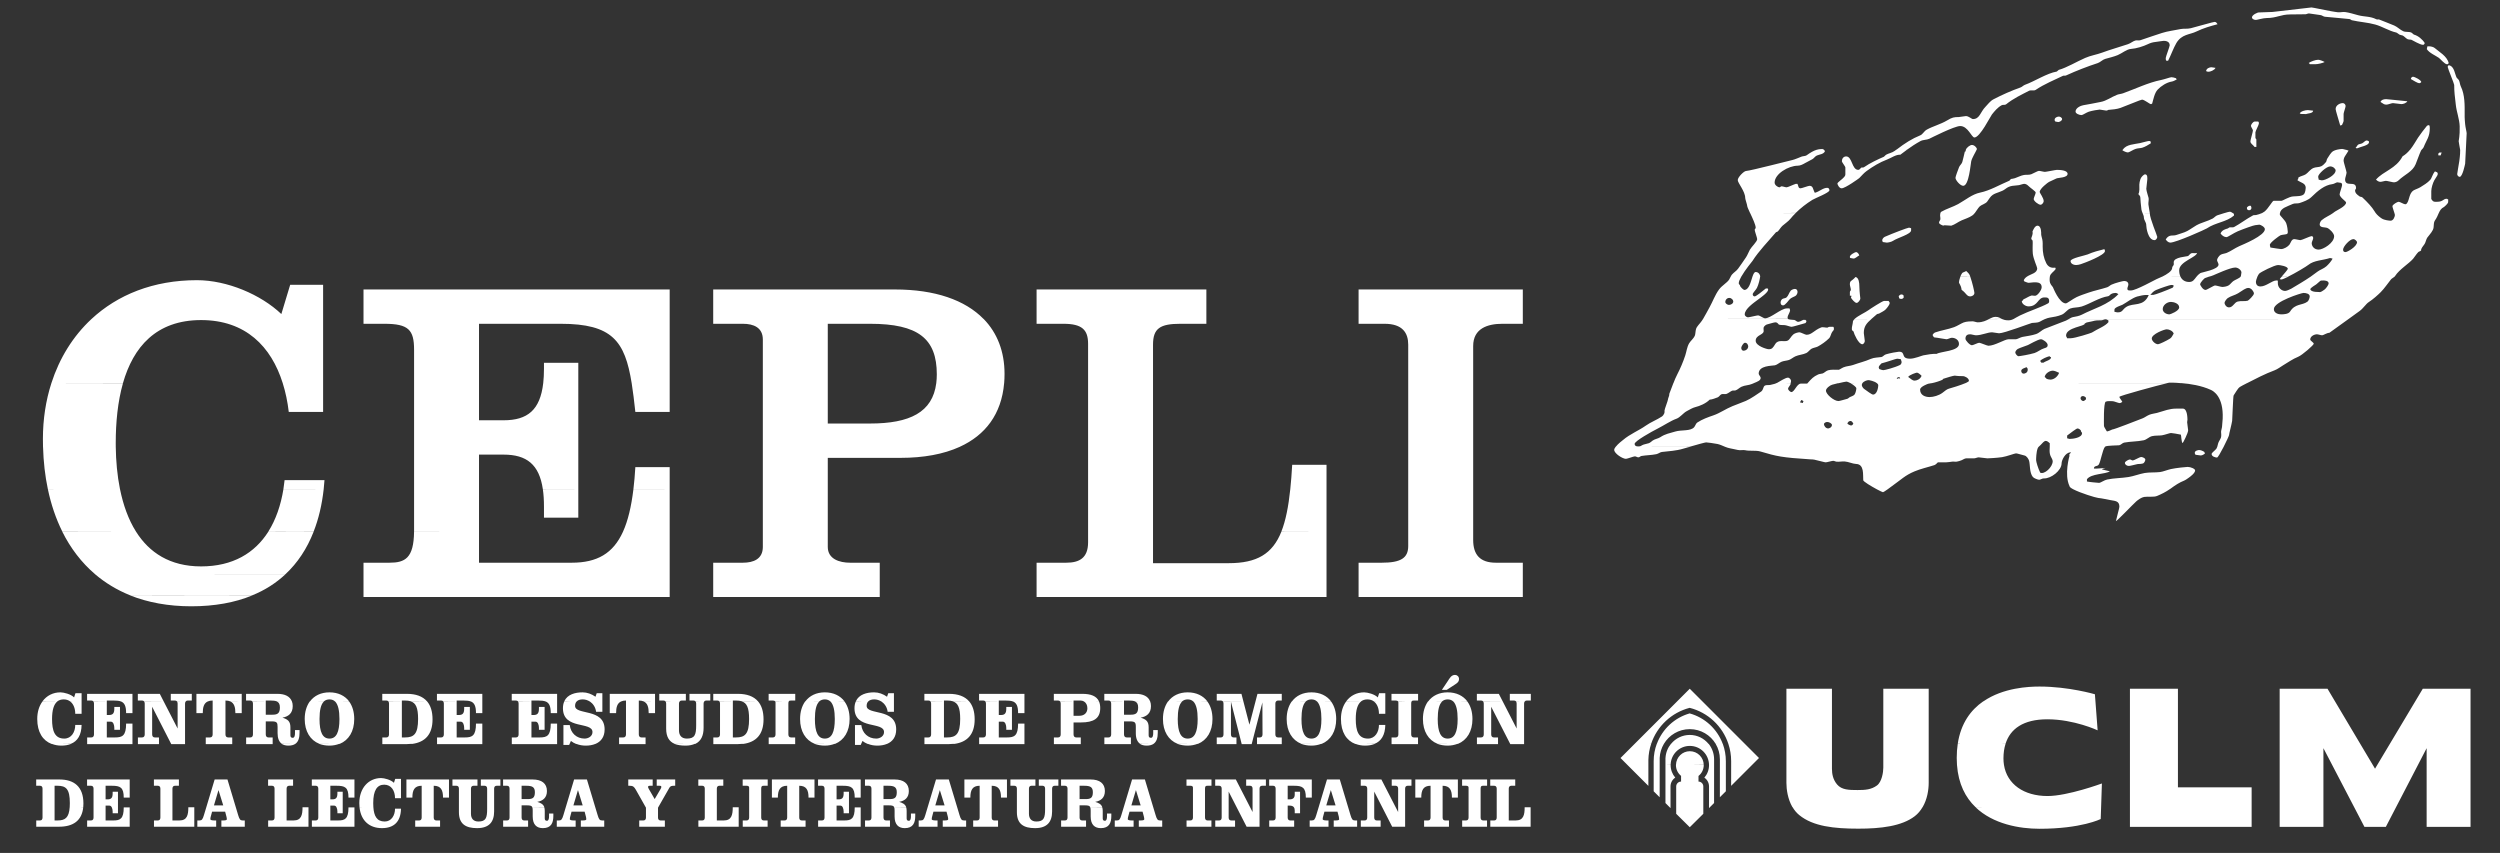 <?xml version="1.0" encoding="UTF-8" standalone="no"?>
<!DOCTYPE svg PUBLIC "-//W3C//DTD SVG 1.1//EN" "http://www.w3.org/Graphics/SVG/1.1/DTD/svg11.dtd">
<svg width="100%" height="100%" viewBox="0 0 170 58" version="1.1" xmlns="http://www.w3.org/2000/svg" xmlns:xlink="http://www.w3.org/1999/xlink" xml:space="preserve" xmlns:serif="http://www.serif.com/" style="fill-rule:evenodd;clip-rule:evenodd;stroke-linejoin:round;stroke-miterlimit:2;">
    <rect x="0" y="0" width="170" height="58" fill="#333333" stroke="none"/>
    <g transform="matrix(1.443,0,0,1.443,167.997,0.638)">
        <path d="M0,38.522L0,35.605L-0.276,35.605L0,35.605L0,32.013L-2.25,32.013L-2.608,32.613L-3.803,34.613L-4.396,35.605L-4.501,35.782L-4.606,35.605L-5.196,34.613L-6.385,32.613L-6.741,32.013L-8.995,32.013L-8.995,38.522L-6.933,38.522L-6.933,34.815L-6.521,35.605L-5.486,37.591L-5.001,38.522L-3.991,38.522L-3.508,37.591L-2.478,35.605L-2.069,34.815L-2.069,38.522L0,38.522ZM-0.221,6.613L-0.183,5.837C-0.183,5.779 -0.242,5.555 -0.254,5.414C-0.286,5.085 -0.277,4.981 -0.277,4.922C-0.277,4.526 -0.261,4.031 -0.46,3.626C-0.501,3.54 -0.504,3.429 -0.546,3.344C-0.572,3.291 -0.634,3.249 -0.649,3.226C-0.742,3.067 -0.756,2.686 -1.015,2.633C-1.04,2.633 -1.076,2.657 -1.076,2.715C-1.076,2.774 -0.77,3.502 -0.77,3.56C-0.77,3.909 -0.741,4.084 -0.694,4.501C-0.659,4.832 -0.521,5.178 -0.512,5.509C-0.5,5.979 -0.559,6.155 -0.559,6.213C-0.559,6.266 -0.503,6.516 -0.491,6.613C-0.489,6.622 -0.489,6.63 -0.489,6.636C-0.489,6.695 -0.488,6.849 -0.53,7.151C-0.559,7.365 -0.629,7.704 -0.629,7.763C-0.629,7.821 -0.571,7.892 -0.512,7.892C-0.377,7.892 -0.263,7.308 -0.254,7.272L-0.221,6.613ZM-1.111,2.586C-1.052,2.586 -1.055,2.559 -1.029,2.531C-1.108,2.199 -1.49,1.996 -1.69,1.82C-1.746,1.77 -1.877,1.741 -1.935,1.742L-2.034,1.742L-2.061,1.873C-1.942,2.058 -1.64,2.179 -1.493,2.284C-1.426,2.331 -1.216,2.586 -1.111,2.586M-2.238,1.67C-2.179,1.67 -2.183,1.62 -2.156,1.589C-2.269,1.409 -2.469,1.245 -2.657,1.192C-2.701,1.181 -2.741,1.114 -2.796,1.09C-2.908,1.043 -3.063,1.079 -3.172,1.029C-3.322,0.961 -3.445,0.826 -3.595,0.761C-3.821,0.665 -4.062,0.577 -4.299,0.48C-4.34,0.462 -4.398,0.486 -4.439,0.466C-4.724,0.319 -5.008,0.353 -5.287,0.277C-5.498,0.221 -5.711,0.153 -5.898,0.127C-6.013,0.109 -6.134,0.147 -6.251,0.136C-6.345,0.127 -6.465,0.103 -6.556,0.089C-6.861,0.036 -7.438,-0.091 -7.497,-0.091L-9.329,0.121L-9.961,0.144C-10.024,0.13 -10.302,0.259 -10.302,0.379C-10.302,0.435 -10.223,0.497 -10.115,0.497C-10.056,0.497 -9.777,0.408 -9.607,0.408C-9.134,0.408 -8.952,0.238 -8.494,0.238C-8.436,0.238 -8.013,0.23 -7.779,0.23C-7.732,0.23 -7.673,0.191 -7.614,0.191C-7.555,0.191 -7.24,0.253 -7.075,0.268C-7.005,0.273 -6.934,0.341 -6.864,0.347C-6.488,0.385 -6.089,0.414 -5.714,0.455C-5.664,0.458 -5.621,0.505 -5.598,0.511C-5.225,0.596 -4.838,0.616 -4.495,0.713C-4.16,0.804 -3.833,1.019 -3.508,1.089C-3.461,1.098 -3.399,1.164 -3.346,1.191C-3.305,1.211 -3.246,1.215 -3.205,1.229C-3.131,1.259 -3.053,1.361 -2.971,1.402C-2.909,1.431 -2.823,1.417 -2.782,1.435C-2.712,1.464 -2.381,1.67 -2.238,1.67M-10.349,5.485C-10.349,5.544 -10.255,5.65 -10.255,5.709C-10.255,5.767 -10.373,6.155 -10.373,6.213C-10.373,6.334 -10.268,6.358 -10.179,6.481L-10.093,6.481L-10.093,6.146C-10.091,6.087 -10.138,6.105 -10.138,6.046L-10.138,5.794C-10.138,5.735 -9.974,5.439 -9.974,5.38C-9.974,5.321 -9.977,5.313 -10.004,5.286L-10.171,5.286C-10.253,5.286 -10.349,5.439 -10.349,5.485M-10.352,9.256L-10.434,9.256C-10.484,9.278 -10.51,9.304 -10.536,9.331L-10.536,9.411C-10.51,9.438 -10.49,9.465 -10.431,9.465C-10.373,9.465 -10.326,9.418 -10.326,9.359C-10.326,9.301 -10.349,9.289 -10.352,9.256M-7.418,4.773C-7.497,4.769 -7.614,4.746 -7.673,4.746C-7.775,4.746 -7.998,4.796 -8.048,4.9C-8.022,4.931 -7.966,4.934 -7.753,4.933C-7.677,4.897 -7.421,4.908 -7.418,4.773M-7.18,2.374C-7.303,2.374 -7.536,2.459 -7.626,2.526C-7.599,2.559 -7.579,2.551 -7.576,2.584L-7.312,2.584C-7.2,2.586 -6.952,2.526 -6.875,2.48C-6.975,2.423 -7.121,2.374 -7.18,2.374M-5.982,5.248L-5.982,4.925C-5.982,4.866 -5.888,4.617 -5.888,4.558C-5.888,4.511 -5.921,4.417 -6.029,4.417C-6.138,4.417 -6.358,4.505 -6.358,4.699C-6.358,4.758 -6.217,5.207 -6.142,5.471C-6.112,5.474 -6.088,5.45 -6.058,5.448C-6.03,5.372 -5.982,5.306 -5.982,5.248M-5.361,6.554C-5.165,6.465 -4.785,6.413 -4.785,6.26C-4.785,6.201 -4.814,6.203 -4.814,6.203C-4.844,6.201 -4.844,6.178 -4.902,6.178C-4.961,6.178 -5.037,6.276 -5.107,6.311C-5.175,6.343 -5.256,6.345 -5.297,6.374C-5.344,6.409 -5.366,6.484 -5.419,6.521C-5.384,6.53 -5.361,6.554 -5.361,6.554M-3.259,4.464C-3.186,4.464 -3.032,4.424 -2.978,4.33C-3.552,4.276 -3.916,4.23 -3.975,4.23C-4.06,4.23 -4.194,4.245 -4.244,4.362C-4.075,4.468 -4.081,4.488 -3.952,4.488C-3.893,4.488 -3.717,4.417 -3.658,4.417C-3.599,4.417 -3.318,4.464 -3.259,4.464M-2.811,3.284C-2.69,3.359 -2.484,3.478 -2.425,3.478C-2.367,3.478 -2.347,3.451 -2.32,3.423C-2.341,3.317 -2.651,3.173 -2.707,3.173C-2.766,3.173 -2.813,3.232 -2.811,3.284M-2.051,5.482C-2.2,5.666 -2.347,5.855 -2.476,6.048C-2.569,6.186 -2.683,6.405 -2.844,6.608L-2.848,6.608C-2.946,6.728 -3.062,6.841 -3.203,6.924C-3.513,7.514 -4.098,7.614 -4.456,8.021C-4.382,8.1 -4.304,8.127 -4.245,8.127C-4.186,8.127 -4.046,8.08 -3.987,8.08C-3.928,8.08 -3.67,8.15 -3.611,8.15C-3.552,8.15 -3.456,8.12 -3.404,8.068C-3.113,7.786 -2.732,7.65 -2.588,7.298C-2.503,7.092 -2.43,6.866 -2.338,6.664C-2.332,6.65 -2.322,6.634 -2.31,6.617L-2.308,6.617C-2.273,6.577 -2.227,6.537 -2.212,6.499C-2.068,6.132 -1.921,6.017 -1.921,5.591C-1.921,5.532 -1.922,5.504 -1.95,5.452C-1.98,5.45 -2.03,5.474 -2.051,5.482M-1.519,6.879C-1.487,6.882 -1.44,6.882 -1.41,6.881C-1.382,6.829 -1.384,6.785 -1.358,6.746L-1.467,6.746L-1.519,6.796L-1.519,6.879ZM-15.385,21.36C-15.353,21.323 -15.327,21.268 -15.327,21.21C-15.327,21.148 -15.465,21.092 -15.526,21.092C-15.585,21.092 -15.855,21.256 -15.914,21.256C-15.973,21.256 -15.996,21.21 -16.055,21.21C-16.102,21.21 -16.289,21.298 -16.289,21.374C-16.289,21.439 -16.21,21.515 -16.102,21.515C-16.043,21.515 -15.832,21.459 -15.688,21.426C-15.629,21.415 -15.438,21.436 -15.385,21.36M-32.071,13.647C-32.006,13.591 -31.906,13.549 -31.838,13.517C-31.739,13.47 -31.715,13.362 -31.715,13.315C-31.715,13.271 -31.732,13.174 -31.844,13.174C-31.902,13.174 -32.005,13.217 -32.035,13.255C-32.12,13.358 -32.137,13.477 -32.228,13.568C-32.28,13.621 -32.379,13.608 -32.438,13.652C-32.473,13.678 -32.513,13.749 -32.513,13.808C-32.513,13.817 -32.519,13.949 -32.395,13.949C-32.29,13.949 -32.135,13.703 -32.071,13.647M-10.249,9.707C-10.56,9.871 -10.851,10.1 -11.142,10.256C-11.203,10.288 -11.278,10.263 -11.352,10.27C-11.378,10.289 -11.424,10.312 -11.446,10.326C-11.55,10.357 -11.707,10.393 -11.781,10.557C-11.724,10.651 -11.608,10.733 -11.5,10.733C-11.441,10.733 -11.149,10.532 -10.967,10.456C-10.7,10.344 -10.208,10.169 -10.15,10.169C-10.091,10.169 -10.009,10.145 -9.95,10.145C-9.9,10.145 -9.692,10.251 -9.692,10.357C-9.692,10.665 -10.73,11.083 -10.906,11.162C-11.103,11.25 -11.305,11.4 -11.492,11.476C-11.58,11.511 -11.693,11.515 -11.775,11.562C-11.858,11.609 -11.946,11.754 -11.946,11.813C-11.946,11.871 -11.875,11.965 -11.875,12.024C-11.875,12.267 -12.674,12.387 -12.739,12.431C-12.82,12.486 -12.875,12.547 -12.921,12.605C-13.023,12.733 -13.079,12.846 -13.26,12.846C-13.46,12.846 -13.596,12.748 -13.669,12.598L-14.102,12.597L-13.669,12.595C-13.71,12.51 -13.73,12.407 -13.73,12.294C-13.73,11.877 -12.885,11.683 -12.885,11.46C-12.885,11.519 -13.095,11.467 -13.154,11.491C-13.212,11.514 -13.271,11.592 -13.303,11.618C-13.347,11.654 -13.988,11.663 -13.988,11.918C-13.988,11.977 -13.975,12.013 -13.996,12.054C-14.022,12.107 -14.059,12.118 -14.059,12.176C-14.059,12.335 -14.312,12.487 -14.529,12.595L-14.534,12.595C-14.645,12.648 -14.745,12.689 -14.797,12.712C-14.865,12.741 -15.773,13.245 -15.996,13.245C-16.06,13.245 -16.172,13.265 -16.172,13.163C-16.172,13.104 -16.125,13.022 -16.125,12.963C-16.125,12.863 -16.198,12.799 -16.325,12.799C-16.383,12.799 -16.731,12.888 -16.916,12.97C-16.987,13.002 -17.053,13.072 -17.126,13.096C-17.402,13.186 -17.723,13.251 -17.995,13.345C-18.189,13.413 -18.384,13.475 -18.56,13.557C-18.736,13.639 -19.013,13.855 -19.071,13.855C-19.388,13.855 -19.673,13.102 -19.682,13.09C-19.831,12.914 -19.835,12.855 -19.835,12.705C-19.835,12.675 -19.833,12.637 -19.826,12.598L-20.912,12.599C-20.973,12.641 -21.024,12.693 -21.055,12.766C-21.029,12.795 -21.028,12.819 -21.028,12.819C-20.953,12.845 -20.88,12.881 -20.833,12.884C-20.71,12.893 -20.21,12.746 -20.21,13.092C-20.21,13.23 -20.4,13.48 -20.505,13.494C-20.576,13.503 -20.647,13.474 -20.695,13.486C-20.821,13.521 -20.954,13.621 -21.07,13.663C-21.079,13.7 -21.114,13.738 -21.146,13.741C-21.155,13.878 -20.967,13.996 -20.832,13.996C-20.369,13.996 -20.404,13.574 -20.081,13.574C-19.958,13.574 -19.858,13.576 -19.858,13.749C-19.858,13.808 -19.879,13.836 -19.899,13.848C-20.237,14.041 -20.805,14.214 -21.237,14.426C-21.369,14.491 -21.453,14.547 -21.53,14.589L-21.533,14.589C-21.611,14.629 -21.68,14.653 -21.783,14.653C-21.924,14.653 -22.011,14.622 -22.084,14.591L-22.691,14.594C-22.83,14.665 -22.989,14.747 -23.227,14.747C-23.286,14.747 -23.403,14.7 -23.462,14.7C-23.521,14.7 -23.757,14.701 -23.889,14.754C-24.039,14.816 -24.182,14.918 -24.335,14.974C-24.631,15.082 -24.954,15.126 -25.227,15.223C-25.283,15.244 -25.327,15.294 -25.352,15.346C-25.327,15.398 -25.296,15.451 -25.272,15.457C-25.083,15.475 -24.753,15.545 -24.695,15.545C-24.636,15.545 -24.507,15.475 -24.448,15.475C-24.292,15.475 -24.107,15.566 -24.107,15.769C-24.107,16.112 -24.983,16.117 -25.156,16.233C-25.363,16.226 -25.58,16.262 -25.788,16.303C-25.844,16.311 -26.2,16.461 -26.408,16.461C-26.884,16.461 -26.585,16.132 -26.937,16.132C-26.995,16.132 -27.372,16.2 -27.551,16.256C-27.638,16.283 -27.693,16.37 -27.76,16.382C-27.922,16.408 -28.107,16.403 -28.256,16.468C-28.552,16.597 -28.804,16.65 -29.101,16.758C-29.233,16.805 -29.409,16.808 -29.547,16.867C-29.635,16.902 -29.737,16.983 -29.778,16.983C-29.942,16.983 -30.115,16.966 -30.274,17.007C-30.367,17.031 -30.459,17.134 -30.532,17.157C-30.6,17.178 -30.683,17.175 -30.745,17.205C-30.975,17.313 -31.046,17.395 -31.241,17.613C-31.248,17.62 -31.254,17.628 -31.261,17.636L-31.559,17.636C-31.747,17.635 -31.858,18.034 -32.008,18.034C-32.04,18.034 -32.16,17.955 -32.16,17.87C-32.16,17.811 -32.043,17.705 -32.043,17.647C-32.043,17.632 -32.042,17.62 -32.039,17.613L-32.329,17.61L-32.039,17.608C-32.033,17.574 -32.02,17.55 -32.02,17.506C-32.02,17.447 -32.102,17.353 -32.16,17.353C-32.286,17.353 -32.519,17.515 -32.689,17.607L-32.698,17.607C-32.713,17.614 -32.727,17.621 -32.741,17.627C-32.826,17.665 -32.925,17.671 -32.998,17.697C-33.065,17.721 -33.251,17.668 -33.304,17.783C-33.333,17.85 -33.362,17.963 -33.423,18.004C-33.576,18.106 -33.914,18.349 -34.149,18.449C-34.349,18.534 -34.583,18.616 -34.783,18.698C-35.1,18.827 -35.381,19.03 -35.674,19.129C-35.924,19.215 -36.206,19.313 -36.446,19.474C-36.499,19.509 -36.534,19.623 -36.581,19.682C-36.748,19.89 -37.189,19.804 -37.482,19.895C-37.746,19.977 -37.934,19.996 -38.189,20.164C-38.289,20.228 -38.439,20.246 -38.542,20.319C-38.606,20.363 -38.653,20.42 -38.726,20.444C-38.794,20.465 -38.896,20.485 -38.961,20.506C-39.078,20.541 -39.087,20.593 -39.18,20.593C-39.189,20.593 -39.392,20.623 -39.392,20.476C-39.392,20.341 -38.568,19.887 -38.318,19.761C-38.022,19.612 -37.68,19.38 -37.427,19.293C-37.242,19.228 -37.106,19.022 -36.933,18.931C-36.804,18.86 -36.654,18.773 -36.536,18.744C-36.314,18.688 -36.044,18.577 -35.854,18.391C-35.74,18.386 -35.59,18.324 -35.479,18.283C-35.405,18.256 -35.365,18.157 -35.291,18.133C-35.224,18.113 -35.12,18.145 -35.055,18.118C-34.953,18.074 -34.871,17.998 -34.798,17.969C-34.757,17.954 -34.678,17.969 -34.634,17.954C-34.54,17.925 -34.451,17.825 -34.351,17.781C-34.195,17.71 -34.008,17.716 -33.858,17.649C-33.829,17.636 -33.8,17.623 -33.772,17.613L-34.474,17.612L-33.772,17.612C-33.6,17.54 -33.452,17.491 -33.452,17.365C-33.452,17.306 -33.546,17.224 -33.546,17.165C-33.546,16.778 -32.927,16.801 -32.78,16.772C-32.687,16.754 -32.576,16.651 -32.473,16.607C-32.364,16.56 -32.236,16.56 -32.122,16.522C-32.028,16.493 -31.915,16.393 -31.815,16.349C-31.66,16.278 -31.454,16.269 -31.298,16.193C-31.219,16.155 -31.13,16.034 -31.063,15.996C-30.972,15.943 -30.843,15.931 -30.758,15.887C-30.588,15.794 -30.383,15.654 -30.224,15.495C-30.171,15.442 -30.143,15.319 -30.113,15.257C-30.064,15.148 -30,15.134 -30,15.064C-30,15.006 -30.004,14.985 -30.031,14.959L-30.197,14.959C-30.256,14.959 -30.277,14.984 -30.298,14.997C-30.389,15.006 -30.518,14.956 -30.603,14.989C-30.938,15.121 -31.042,15.334 -31.292,15.334C-31.351,15.334 -31.562,15.217 -31.621,15.217C-31.679,15.217 -31.84,15.252 -31.916,15.319C-32.025,15.413 -32.081,15.559 -32.177,15.608C-32.342,15.69 -32.617,15.533 -32.763,15.768C-32.878,15.953 -32.915,16.015 -33.076,16.015C-33.153,16.015 -33.687,15.866 -33.687,15.616C-33.687,15.34 -33.311,15.346 -33.311,15.158C-33.311,15.099 -33.327,15.017 -33.306,14.975C-33.28,14.92 -33.202,14.858 -33.155,14.847C-33.015,14.811 -32.818,14.747 -32.759,14.747C-32.701,14.747 -32.657,14.772 -32.596,14.853C-32.505,14.887 -32.409,14.867 -32.314,14.879C-32.218,14.891 -32.055,14.959 -31.996,14.959C-31.938,14.959 -31.559,14.841 -31.346,14.784C-31.321,14.769 -31.292,14.712 -31.293,14.685L-31.345,14.631L-31.448,14.631C-31.522,14.679 -31.632,14.724 -31.691,14.724C-31.75,14.724 -31.815,14.642 -31.865,14.636C-31.959,14.621 -32.051,14.631 -32.143,14.599C-32.15,14.594 -32.155,14.589 -32.159,14.591L-35.066,14.589L-32.159,14.585C-32.187,14.56 -32.184,14.551 -32.184,14.501C-32.184,14.442 -32.067,14.254 -32.067,14.196C-32.067,14.137 -32.09,14.125 -32.093,14.092L-32.216,14.092C-32.495,14.09 -32.977,14.559 -33.252,14.559C-33.311,14.559 -33.51,14.419 -33.569,14.419C-33.628,14.419 -33.992,14.512 -34.05,14.512C-34.083,14.512 -34.203,14.468 -34.203,14.372C-34.203,14.113 -33.774,13.824 -33.55,13.656C-33.462,13.589 -33.1,13.339 -33.1,13.21C-33.1,13.151 -33.128,13.152 -33.128,13.152L-33.209,13.152C-33.377,13.294 -33.675,13.526 -33.733,13.526C-33.792,13.526 -33.827,13.48 -33.827,13.421C-33.827,13.362 -33.676,13.221 -33.626,13.121C-33.548,12.962 -33.49,12.703 -33.478,12.602L-33.477,12.602C-33.476,12.591 -33.475,12.582 -33.475,12.576C-33.475,12.517 -33.543,12.376 -33.687,12.376C-33.753,12.376 -33.797,12.472 -33.84,12.598C-33.923,12.849 -34,13.221 -34.227,13.221C-34.247,13.221 -34.421,13.097 -34.432,12.996C-34.439,12.972 -34.485,12.963 -34.485,12.904C-34.485,12.831 -34.438,12.721 -34.369,12.599C-34.184,12.273 -33.845,11.865 -33.838,11.854C-33.539,11.382 -33.082,10.919 -32.73,10.502C-32.709,10.498 -32.659,10.473 -32.643,10.463C-32.563,10.377 -32.505,10.269 -32.423,10.196C-32.296,10.084 -32.146,9.988 -32.055,9.874C-31.977,9.778 -31.892,9.684 -31.801,9.598L-32.77,9.596L-31.801,9.593C-31.569,9.362 -31.298,9.153 -31.016,8.976C-30.895,8.9 -30.212,8.64 -30.212,8.526C-30.212,8.467 -30.236,8.467 -30.237,8.438L-30.306,8.408C-30.523,8.408 -30.67,8.582 -30.9,8.644C-30.997,8.478 -30.972,8.314 -31.151,8.314C-31.21,8.314 -31.515,8.432 -31.573,8.432C-31.694,8.432 -31.669,8.299 -31.72,8.222L-31.799,8.222C-31.941,8.268 -32.172,8.385 -32.231,8.385C-32.29,8.385 -32.407,8.338 -32.466,8.338C-32.525,8.338 -32.513,8.385 -32.571,8.385C-32.633,8.385 -32.795,8.288 -32.795,8.162C-32.795,7.754 -32.146,7.369 -31.703,7.366C-31.579,7.366 -31.451,7.295 -31.369,7.248C-31.242,7.18 -31.131,7.116 -31.017,7.06C-30.946,7.025 -30.891,6.925 -30.805,6.887C-30.694,6.834 -30.48,6.831 -30.423,6.682C-30.436,6.657 -30.453,6.63 -30.475,6.613L-30.813,6.616C-30.956,6.66 -31.104,6.744 -31.287,6.876C-31.343,6.917 -31.454,6.912 -31.519,6.936C-31.575,6.956 -31.869,7.085 -31.963,7.1C-32.013,7.105 -33.887,7.595 -34.145,7.616C-34.242,7.622 -34.532,7.907 -34.532,8.044C-34.532,8.185 -34.18,8.573 -34.18,8.89C-34.18,8.948 -34.086,9.207 -34.086,9.265C-34.086,9.303 -34.025,9.434 -33.951,9.598L-33.948,9.598C-33.832,9.845 -33.687,10.155 -33.687,10.287C-33.687,10.345 -33.733,10.334 -33.733,10.392C-33.733,10.451 -33.616,10.768 -33.616,10.826C-33.616,10.944 -33.885,11.188 -33.961,11.326C-34.022,11.434 -34.072,11.577 -34.139,11.677C-34.316,11.941 -34.395,12.049 -34.515,12.217C-34.597,12.331 -34.711,12.389 -34.805,12.497C-34.827,12.522 -34.847,12.558 -34.867,12.598C-34.893,12.647 -34.916,12.7 -34.938,12.733C-35.043,12.892 -35.272,13.006 -35.416,13.202C-35.604,13.458 -35.716,13.779 -35.854,14.025C-35.96,14.212 -36.061,14.415 -36.167,14.589L-36.168,14.589C-36.189,14.621 -36.208,14.652 -36.229,14.682C-36.317,14.811 -36.46,14.935 -36.498,15.061C-36.53,15.172 -36.521,15.3 -36.559,15.388C-36.612,15.509 -36.764,15.631 -36.825,15.739C-36.925,15.912 -36.947,16.129 -37.005,16.305C-37.108,16.619 -37.239,16.922 -37.38,17.195C-37.451,17.334 -37.509,17.469 -37.561,17.608L-37.564,17.608C-37.629,17.778 -37.689,17.945 -37.757,18.114C-37.748,18.211 -37.819,18.316 -37.819,18.374C-37.819,18.433 -37.983,18.844 -37.983,18.903C-37.983,18.961 -37.977,18.987 -37.991,19.028C-38.021,19.101 -38.06,19.154 -38.095,19.178C-38.342,19.342 -38.638,19.454 -38.865,19.615C-39.19,19.847 -39.608,20.009 -39.945,20.297C-39.977,20.322 -40.171,20.469 -40.28,20.609L-40.283,20.609C-40.326,20.663 -40.354,20.715 -40.354,20.757C-40.354,20.928 -39.961,21.18 -39.802,21.18C-39.744,21.18 -39.439,21.063 -39.38,21.063C-39.321,21.063 -39.275,21.11 -39.216,21.11C-39.157,21.11 -39.12,21.051 -39.07,21.045C-38.841,21.007 -38.597,21.007 -38.368,20.96C-38.271,20.939 -38.182,20.863 -38.111,20.857C-37.782,20.819 -37.422,20.801 -37.099,20.701C-37.01,20.673 -36.901,20.641 -36.788,20.613L-38.849,20.611L-36.788,20.608C-36.449,20.509 -36.067,20.405 -36.023,20.405C-35.964,20.405 -35.647,20.449 -35.485,20.481C-35.362,20.508 -35.242,20.567 -35.129,20.613C-35.091,20.629 -35.053,20.643 -35.016,20.654C-34.858,20.701 -34.687,20.722 -34.523,20.763C-34.408,20.789 -34.285,20.754 -34.194,20.772C-33.956,20.825 -33.684,20.769 -33.467,20.833C-32.674,21.068 -32.461,21.116 -31.117,21.204C-31.046,21.206 -30.974,21.209 -30.93,21.218C-30.74,21.256 -30.447,21.345 -30.388,21.345C-30.329,21.345 -30.094,21.274 -30.036,21.274C-29.977,21.274 -29.943,21.306 -29.896,21.312C-29.755,21.33 -29.614,21.294 -29.497,21.303C-29.306,21.318 -29.12,21.415 -28.956,21.421C-28.56,21.432 -28.638,21.94 -28.618,22.189C-28.614,22.25 -28.249,22.469 -27.977,22.616C-27.829,22.695 -27.708,22.753 -27.688,22.753C-27.67,22.753 -27.582,22.695 -27.465,22.613C-27.208,22.429 -26.813,22.126 -26.742,22.076C-26.59,21.964 -26.416,21.86 -26.204,21.772C-25.917,21.649 -25.563,21.573 -25.266,21.476C-25.21,21.458 -25.144,21.388 -25.101,21.344L-24.709,21.344C-24.65,21.345 -24.52,21.324 -24.423,21.312C-24.353,21.303 -24.281,21.324 -24.211,21.312C-24.141,21.3 -24.041,21.273 -23.973,21.241C-23.903,21.205 -23.823,21.157 -23.764,21.157L-23.394,21.157C-23.336,21.157 -23.239,21.11 -23.18,21.11C-23.121,21.11 -22.828,21.157 -22.769,21.157C-22.711,21.157 -22.307,21.136 -22.075,21.101C-21.858,21.068 -21.478,20.922 -21.419,20.922C-21.361,20.922 -21.137,20.998 -21.022,21.022C-20.92,21.042 -20.832,21.181 -20.805,21.266C-20.75,21.439 -20.792,21.836 -20.624,22.036C-20.571,22.1 -20.386,22.166 -20.327,22.166C-20.269,22.166 -20.184,22.099 -20.105,22.102C-19.773,22.119 -19.271,21.732 -19.271,21.391C-19.271,21.251 -19.101,20.875 -18.849,20.875C-18.76,20.875 -18.965,20.95 -18.897,21.031C-18.897,21.031 -19.161,21.917 -18.897,22.468C-18.897,22.508 -18.826,22.561 -18.715,22.618C-18.376,22.793 -17.673,23.01 -17.546,23.023C-17.359,23.041 -17.154,23.093 -16.961,23.126C-16.723,23.167 -16.548,23.173 -16.548,23.44C-16.548,23.499 -16.665,23.895 -16.711,24.114C-16.678,24.131 -15.9,23.316 -15.753,23.185C-15.659,23.102 -15.504,22.997 -15.384,22.976C-15.181,22.944 -14.929,22.996 -14.77,22.928C-14.565,22.842 -14.357,22.739 -14.179,22.613C-14.164,22.605 -14.149,22.595 -14.134,22.584C-13.897,22.407 -13.708,22.291 -13.503,22.209C-13.43,22.18 -13.327,22.105 -13.275,22.067C-13.221,22.029 -12.979,21.855 -12.979,21.726C-12.979,21.65 -13.187,21.561 -13.331,21.561C-13.39,21.561 -13.865,21.606 -14.12,21.662C-14.276,21.697 -14.5,21.788 -14.635,21.803C-14.867,21.832 -15.135,21.808 -15.364,21.849C-15.623,21.897 -15.877,21.999 -16.115,22.037C-16.438,22.09 -16.805,22.087 -17.125,22.155C-17.254,22.181 -17.44,22.313 -17.499,22.313C-17.557,22.313 -18.013,22.267 -18.077,22.248L-18.077,22.141C-17.873,21.868 -17.207,21.912 -16.996,21.767L-17.35,21.684C-17.427,21.656 -17.158,21.609 -17.217,21.609C-17.275,21.609 -17.653,21.656 -17.749,21.638C-17.744,21.486 -17.599,21.557 -17.523,21.454C-17.431,21.325 -17.341,20.739 -17.228,20.615C-17.223,20.609 -17.217,20.605 -17.212,20.601C-17.133,20.548 -16.652,20.553 -16.558,20.541C-16.487,20.532 -16.399,20.427 -16.323,20.415C-16.023,20.359 -15.703,20.368 -15.406,20.306C-15.26,20.277 -15.151,20.142 -15.007,20.11C-14.849,20.074 -14.677,20.092 -14.538,20.071C-14.397,20.048 -14.177,19.963 -14.117,19.963C-14.059,19.963 -13.791,20.01 -13.653,20.039C-13.632,20.055 -13.625,20.435 -13.566,20.435C-13.551,20.435 -13.308,19.963 -13.308,19.834C-13.308,19.775 -13.355,19.517 -13.355,19.459C-13.355,19.4 -13.34,19.364 -13.34,19.341C-13.343,19.299 -13.334,18.813 -13.557,18.813L-13.856,18.813C-14.203,18.813 -14.394,18.91 -14.778,19.016C-14.889,19.045 -15.02,19.057 -15.131,19.101C-15.252,19.148 -15.357,19.236 -15.46,19.274C-15.748,19.383 -16.797,19.799 -16.888,19.799C-16.894,19.799 -17.124,19.919 -17.145,19.878C-17.195,19.778 -17.275,19.683 -17.275,19.625C-17.275,19.566 -17.303,18.542 -17.191,18.486C-17.109,18.445 -16.918,18.464 -16.859,18.464C-16.801,18.464 -16.594,18.553 -16.536,18.553C-16.477,18.553 -16.442,18.506 -16.409,18.5C-16.455,18.395 -16.548,18.318 -16.548,18.259C-16.548,18.207 -14.716,17.713 -14.287,17.613L-18.715,17.611L-14.287,17.609C-14.237,17.597 -14.206,17.59 -14.2,17.59C-14.175,17.59 -13.959,17.584 -13.657,17.613L-13.614,17.613C-13.216,17.645 -12.686,17.725 -12.233,17.933C-12.123,17.984 -11.636,18.243 -11.68,19.283C-11.683,19.342 -11.709,19.59 -11.709,19.648C-11.709,19.707 -11.756,19.848 -11.756,19.907C-11.756,19.965 -11.732,20.093 -11.764,20.184C-11.799,20.278 -11.87,20.367 -11.891,20.443C-11.905,20.498 -11.918,20.56 -11.936,20.613L-11.634,20.612C-11.503,20.354 -11.38,20.088 -11.38,20.059C-11.38,20.001 -11.269,19.6 -11.234,19.392C-11.225,19.345 -11.191,18.237 -11.165,18.193C-10.951,17.864 -10.955,17.824 -10.74,17.719C-10.672,17.685 -10.605,17.65 -10.537,17.614L-10.534,17.614C-10.113,17.399 -9.691,17.178 -9.23,17.006C-9.083,16.95 -8.955,16.844 -8.829,16.77C-8.603,16.636 -8.376,16.472 -8.126,16.372C-7.93,16.293 -7.389,15.816 -7.389,15.757C-7.389,15.699 -7.555,15.616 -7.555,15.557C-7.555,15.402 -7.362,15.311 -7.238,15.311C-7.18,15.311 -7.051,15.358 -6.992,15.358C-6.933,15.358 -6.778,15.243 -6.651,15.24C-6.335,15.016 -6.014,14.783 -5.749,14.591L-18.93,14.595C-18.973,14.621 -19.017,14.646 -19.067,14.667C-19.384,14.799 -19.754,14.922 -20.077,15.057C-20.197,15.107 -20.321,15.249 -20.477,15.301C-20.679,15.369 -20.904,15.395 -21.112,15.434C-21.209,15.451 -21.363,15.545 -21.422,15.545L-21.768,15.545C-21.951,15.545 -22.42,15.851 -22.722,15.851C-22.781,15.851 -23.098,15.71 -23.156,15.71C-23.215,15.71 -23.439,15.827 -23.497,15.827C-23.6,15.827 -23.802,15.601 -23.802,15.522C-23.802,15.334 -23.673,15.311 -23.579,15.311C-23.521,15.311 -23.368,15.358 -23.309,15.358C-23.036,15.358 -22.763,15.217 -22.546,15.217C-22.487,15.217 -22.276,15.264 -22.218,15.264C-21.98,15.264 -20.726,14.785 -20.67,14.777C-20.552,14.759 -20.401,14.775 -20.298,14.717C-20.217,14.67 -20.134,14.629 -20.056,14.593L-20.052,14.593C-19.972,14.56 -19.9,14.536 -19.842,14.527C-19.66,14.501 -19.437,14.461 -19.264,14.387C-19.102,14.32 -19.017,14.155 -18.864,14.097C-18.712,14.038 -18.503,14.058 -18.324,14.002C-17.945,13.882 -17.486,13.576 -17.083,13.518C-17.022,13.509 -16.994,13.446 -16.941,13.416C-16.876,13.378 -16.794,13.362 -16.736,13.362C-16.677,13.362 -16.648,13.387 -16.594,13.419C-17.1,13.943 -17.754,14.092 -18.315,14.385C-18.447,14.452 -18.603,14.477 -18.741,14.503C-18.799,14.514 -18.861,14.554 -18.93,14.591L-5.749,14.591C-5.526,14.428 -5.344,14.295 -5.236,14.22C-5.051,14.091 -4.937,13.883 -4.79,13.789C-4.594,13.663 -4.354,13.447 -4.234,13.326C-4.046,13.138 -3.91,12.92 -3.749,12.724C-3.708,12.674 -3.634,12.646 -3.583,12.598C-3.571,12.585 -3.56,12.573 -3.551,12.558C-3.361,12.259 -2.913,11.988 -2.707,11.753C-2.622,11.653 -2.561,11.539 -2.464,11.439C-2.429,11.401 -2.369,11.409 -2.329,11.358C-2.344,11.27 -2.228,11.15 -2.166,11.056C-2.113,10.977 -2.093,10.828 -2.035,10.751C-1.897,10.572 -1.759,10.432 -1.742,10.276C-1.727,10.159 -1.738,10.029 -1.682,9.953C-1.592,9.828 -1.546,9.706 -1.498,9.6C-1.444,9.479 -1.386,9.378 -1.255,9.314C-1.243,9.308 -1.052,9.154 -1.054,9.074L-1.054,8.952C-1.111,8.948 -1.076,8.925 -1.134,8.925C-1.281,8.925 -1.299,9.066 -1.569,9.066C-1.68,9.066 -1.755,9.098 -1.85,8.934L-1.85,8.564C-1.85,8.42 -1.779,8.185 -1.705,8.05C-1.646,7.941 -1.545,7.821 -1.545,7.763C-1.545,7.651 -1.609,7.677 -1.676,7.634C-1.801,7.779 -1.818,7.943 -1.903,8.037C-2.032,8.181 -2.215,8.284 -2.362,8.378C-2.47,8.445 -2.611,8.484 -2.69,8.533C-2.89,8.663 -2.881,8.965 -2.984,9.118C-3.016,9.165 -3.024,9.183 -3.083,9.183C-3.142,9.183 -3.329,9.066 -3.388,9.066C-3.45,9.066 -3.681,9.201 -3.681,9.277C-3.681,9.319 -3.621,9.483 -3.587,9.598C-3.573,9.636 -3.564,9.671 -3.564,9.688C-3.564,9.752 -3.629,9.958 -3.764,9.958C-3.823,9.958 -4.054,9.936 -4.18,9.857C-4.287,9.788 -4.394,9.698 -4.473,9.593C-4.491,9.569 -4.508,9.544 -4.522,9.518C-4.64,9.318 -4.85,9.095 -5.094,8.863C-5.132,8.828 -5.195,8.836 -5.213,8.824C-5.383,8.71 -5.442,8.637 -5.442,8.537C-5.442,8.479 -5.396,8.479 -5.396,8.42C-5.396,8.039 -5.912,8.408 -5.912,8.009C-5.912,7.951 -5.842,7.751 -5.842,7.692C-5.842,7.634 -5.982,7.199 -5.982,7.141C-5.982,6.961 -5.89,6.897 -5.749,6.655C-5.787,6.643 -5.831,6.63 -5.874,6.613L-5.893,6.613C-5.957,6.594 -6.02,6.577 -6.053,6.577C-6.09,6.577 -6.195,6.588 -6.299,6.613L-6.181,6.614L-6.299,6.614C-6.362,6.63 -6.424,6.651 -6.47,6.678C-6.593,6.752 -6.664,6.908 -6.749,7.028C-6.779,7.069 -6.784,7.157 -6.811,7.192C-6.855,7.251 -6.953,7.353 -7.032,7.391C-7.138,7.444 -7.299,7.426 -7.408,7.476C-7.558,7.544 -7.656,7.697 -7.762,7.768C-7.867,7.838 -7.996,7.847 -8.112,7.922C-8.119,7.973 -8.115,8.012 -8.166,8.043C-8.006,8.171 -7.767,8.182 -7.767,8.408C-7.767,8.467 -7.788,8.613 -7.835,8.687C-7.921,8.819 -8.188,8.799 -8.367,8.814C-8.563,8.831 -8.85,9.019 -8.908,9.019L-9.278,9.019C-9.337,9.019 -9.532,9.391 -9.711,9.529C-9.746,9.556 -9.784,9.578 -9.822,9.598C-9.92,9.644 -10.022,9.668 -10.106,9.691C-10.15,9.703 -10.208,9.686 -10.249,9.707M-15.022,15.51C-15.022,15.299 -14.426,15.076 -14.317,15.076C-14.194,15.076 -14.024,15.16 -13.989,15.277C-14.037,15.352 -14.082,15.465 -14.158,15.511C-14.334,15.623 -14.669,15.78 -14.728,15.78C-14.854,15.78 -15.022,15.622 -15.022,15.51M-18.25,18.457C-18.308,18.457 -18.379,18.386 -18.379,18.327C-18.379,18.269 -18.332,18.222 -18.273,18.222C-18.215,18.222 -18.171,18.249 -18.123,18.3L-18.123,18.383C-18.156,18.386 -18.191,18.457 -18.25,18.457M-19.01,20.082C-18.844,19.961 -18.578,19.748 -18.52,19.748C-18.461,19.748 -18.355,19.818 -18.355,19.877C-18.355,19.936 -18.308,19.912 -18.308,19.971C-18.308,20.191 -18.757,20.241 -18.884,20.241C-18.942,20.241 -18.954,20.217 -19.01,20.214L-19.01,20.082ZM-19.06,15.369C-19.06,14.982 -18.147,14.936 -18.184,14.806C-18.159,14.795 -18.116,14.773 -18.09,14.754C-17.615,14.665 -17.771,14.653 -17.405,14.653C-17.346,14.653 -17.264,14.606 -17.205,14.606C-17.146,14.606 -17.117,14.631 -17.065,14.659L-17.065,14.74C-17.219,14.934 -17.577,15.056 -17.844,15.23C-17.879,15.253 -18.646,15.499 -18.84,15.497L-19.01,15.497C-19.013,15.463 -19.06,15.428 -19.06,15.369M-19.767,16.394C-19.776,16.533 -20.004,16.559 -20.124,16.648L-20.227,16.648C-20.254,16.622 -20.254,16.599 -20.281,16.567C-20.208,16.472 -19.955,16.371 -19.843,16.344C-19.815,16.371 -19.799,16.391 -19.767,16.394M-19.799,17.447C-19.858,17.447 -19.923,17.429 -19.967,17.414C-19.991,17.408 -20.016,17.352 -20.068,17.324C-20.049,17.164 -19.844,17.025 -19.682,17.025C-19.624,17.025 -19.489,17.073 -19.389,17.126C-19.451,17.304 -19.629,17.447 -19.799,17.447M-20.472,21.241C-20.472,21.163 -20.467,20.868 -20.4,20.689C-20.39,20.661 -20.374,20.637 -20.355,20.616C-20.323,20.581 -20.285,20.554 -20.26,20.527C-20.175,20.437 -20.093,20.335 -20.019,20.335C-19.94,20.335 -19.884,20.4 -19.829,20.444C-19.825,20.499 -19.827,20.554 -19.83,20.613C-19.836,20.74 -19.85,20.872 -19.808,21.002C-19.777,21.099 -19.69,21.21 -19.69,21.288C-19.69,21.577 -20.093,21.934 -20.28,21.83C-20.376,21.638 -20.472,21.319 -20.472,21.241M-21.173,17.036C-21.173,16.928 -20.985,16.894 -20.925,16.86C-20.894,16.887 -20.867,16.919 -20.867,16.978C-20.867,17.127 -21.005,17.165 -21.055,17.165C-21.155,17.165 -21.173,17.069 -21.173,17.036M-21.454,16.168C-21.454,16.109 -21.383,16.025 -21.331,15.999C-21.198,15.934 -21.022,15.884 -20.86,15.819C-20.822,15.805 -20.378,15.545 -20.245,15.545C-20.151,15.545 -19.928,15.701 -19.928,15.815C-19.928,15.901 -19.955,15.932 -20.102,15.974C-20.248,16.015 -20.404,16.149 -20.547,16.194C-20.776,16.264 -21.243,16.344 -21.302,16.344C-21.361,16.344 -21.454,16.226 -21.454,16.168M-34.367,15.945C-34.367,15.898 -34.271,15.71 -34.191,15.71C-34.065,15.71 -34.039,15.86 -34.039,15.874C-34.039,16.015 -34.168,16.085 -34.25,16.085C-34.35,16.085 -34.367,15.992 -34.367,15.945M-35.119,13.796C-35.119,13.688 -35.04,13.597 -34.931,13.597C-34.819,13.597 -34.743,13.7 -34.743,13.761C-34.743,13.879 -34.878,13.926 -34.943,13.926C-35.036,13.926 -35.119,13.843 -35.119,13.796M-31.433,18.468C-31.46,18.5 -31.456,18.515 -31.461,18.548L-31.595,18.523C-31.597,18.492 -31.55,18.445 -31.547,18.413C-31.515,18.41 -31.46,18.436 -31.433,18.468M-29.365,19.53C-29.355,19.452 -29.293,19.396 -29.214,19.396C-29.155,19.396 -29.109,19.473 -29.085,19.527C-29.112,19.557 -29.132,19.607 -29.19,19.607C-29.249,19.607 -29.313,19.559 -29.365,19.53M-30.317,19.443C-30.221,19.443 -30.094,19.516 -30.094,19.584C-30.094,19.704 -30.236,19.748 -30.271,19.748C-30.394,19.748 -30.47,19.613 -30.47,19.548C-30.47,19.487 -30.379,19.443 -30.317,19.443M-28.932,17.615L-29.217,17.617C-29.085,17.692 -28.944,17.801 -28.944,17.858C-28.944,17.917 -28.973,18.067 -29.025,18.146C-29.066,18.208 -29.189,18.241 -29.256,18.274C-29.283,18.285 -29.332,18.345 -29.375,18.353C-29.517,18.389 -29.73,18.457 -29.789,18.457C-29.992,18.457 -30.376,18.145 -30.376,17.964C-30.376,17.858 -30.182,17.712 -30.086,17.688C-30.016,17.671 -29.92,17.647 -29.825,17.62L-29.798,17.62C-29.623,17.579 -29.45,17.541 -29.414,17.541C-29.373,17.541 -29.297,17.573 -29.217,17.613L-28.932,17.615ZM-27.041,17.419C-27.018,17.36 -27.007,17.33 -26.948,17.33C-26.89,17.33 -26.878,17.365 -26.883,17.398C-26.883,17.398 -26.921,17.397 -26.935,17.377L-27.041,17.419ZM-27.911,17.717C-27.911,17.782 -27.952,18.152 -28.158,18.152C-28.216,18.152 -28.455,17.973 -28.581,17.882C-28.619,17.856 -28.686,17.764 -28.686,17.705C-28.686,17.674 -28.676,17.646 -28.66,17.617L-28.659,17.617C-28.596,17.52 -28.441,17.471 -28.369,17.471C-28.342,17.471 -28.098,17.514 -27.978,17.613L-27.974,17.613C-27.938,17.643 -27.911,17.677 -27.911,17.717M-26.81,16.611C-26.807,16.669 -26.846,16.739 -26.884,16.756C-27.131,16.879 -27.606,17.001 -27.664,17.001C-27.723,17.001 -27.785,16.977 -27.862,16.949C-27.864,16.919 -27.888,16.919 -27.888,16.86C-27.888,16.801 -27.791,16.724 -27.759,16.681C-27.526,16.626 -27.077,16.461 -27.019,16.461C-26.96,16.461 -26.89,16.485 -26.847,16.485L-26.81,16.611ZM-25.869,17.269C-25.94,17.443 -26.109,17.494 -26.197,17.494C-26.312,17.494 -26.379,17.401 -26.502,17.321C-26.442,17.218 -26.118,17.118 -26.091,17.118C-26.033,17.118 -25.942,17.192 -25.869,17.269M-23.638,17.506C-23.638,17.53 -23.7,17.566 -23.788,17.609L-23.794,17.609C-24.02,17.707 -24.428,17.832 -24.586,17.875C-24.691,17.905 -24.772,17.985 -24.887,18.07C-25.052,18.193 -25.308,18.269 -25.493,18.269C-25.695,18.269 -25.939,18.184 -25.939,17.917C-25.939,17.776 -25.564,17.641 -25.552,17.641C-25.51,17.637 -25.462,17.628 -25.412,17.616L-25.393,17.616C-25.221,17.581 -25.024,17.518 -24.905,17.463C-24.876,17.449 -24.858,17.432 -24.85,17.409C-24.686,17.354 -24.366,17.259 -24.307,17.259C-24.249,17.259 -24.237,17.283 -23.908,17.283C-23.855,17.283 -23.638,17.365 -23.638,17.506M-15.164,13.459C-15.41,14.042 -15.89,13.806 -16.224,14.023C-16.415,14.147 -16.389,14.278 -16.63,14.278C-16.689,14.278 -16.724,14.254 -16.781,14.251L-16.781,14.145C-16.782,14.043 -16.445,13.942 -16.401,13.918C-16.183,13.798 -15.961,13.612 -15.718,13.533C-15.606,13.498 -15.371,13.456 -15.312,13.459L-15.164,13.459ZM-13.989,13.017C-13.988,13.045 -14.017,13.102 -14.042,13.117C-14.324,13.244 -14.884,13.456 -14.942,13.452L-15.091,13.452C-15.018,13.366 -14.929,13.272 -14.827,13.228C-14.601,13.131 -14.165,12.986 -14.106,12.986C-14.047,12.986 -14.016,12.99 -13.989,13.017M-13.73,14.043C-13.73,14.216 -14.156,14.372 -14.188,14.372C-14.344,14.372 -14.505,14.269 -14.505,14.125C-14.505,13.94 -14.305,13.785 -14.117,13.785C-13.992,13.785 -13.73,13.858 -13.73,14.043M-6.358,7.587C-6.358,7.821 -6.845,8.056 -7.004,8.056C-7.063,8.056 -7.074,8.033 -7.153,8.029C-7.156,7.974 -7.18,7.939 -7.18,7.88C-7.18,7.757 -6.789,7.399 -6.616,7.399C-6.473,7.399 -6.358,7.516 -6.358,7.587M-6.006,11.32C-6.006,11.179 -5.695,10.826 -5.525,10.826C-5.431,10.826 -5.349,10.938 -5.349,10.967C-5.349,11.179 -5.809,11.437 -5.888,11.437C-6.015,11.437 -6.006,11.334 -6.006,11.32M-7.109,10.134C-7.109,10.298 -6.85,10.261 -6.765,10.293C-6.633,10.343 -6.428,10.56 -6.428,10.686C-6.428,11.014 -6.951,11.32 -7.156,11.32C-7.376,11.32 -7.485,11.155 -7.485,11.014C-7.485,10.956 -7.415,10.838 -7.415,10.78C-7.415,10.703 -7.456,10.686 -7.497,10.686C-7.555,10.686 -7.955,10.874 -8.013,10.874C-8.072,10.874 -8.248,10.826 -8.307,10.826C-8.436,10.826 -8.47,10.995 -8.529,11.08C-8.602,11.183 -8.797,11.296 -8.929,11.296C-8.988,11.296 -9.236,11.249 -9.431,11.222C-9.434,11.19 -9.457,11.155 -9.457,11.097C-9.457,10.985 -8.998,10.66 -8.956,10.645C-8.865,10.613 -8.745,10.616 -8.653,10.585C-8.608,10.547 -8.612,10.533 -8.612,10.474C-8.612,10.415 -8.638,10.2 -8.69,10.068C-8.752,9.918 -8.988,9.723 -8.988,9.664C-8.988,9.644 -8.986,9.624 -8.983,9.605C-8.943,9.359 -8.649,9.295 -8.37,9.166C-8.285,9.128 -8.152,9.157 -8.064,9.128C-7.87,9.064 -7.643,8.984 -7.505,8.849C-7.182,8.532 -6.873,8.279 -6.512,8.235C-6.424,8.227 -6.335,8.15 -6.276,8.15C-6.217,8.15 -6.17,8.174 -6.112,8.174C-6.07,8.174 -6.053,8.238 -6.053,8.279C-6.053,8.338 -6.17,8.655 -6.17,8.714C-6.17,8.86 -5.865,9.042 -5.865,9.101C-5.865,9.289 -6.344,9.482 -6.433,9.561C-6.447,9.575 -6.463,9.588 -6.48,9.598C-6.627,9.709 -6.865,9.801 -7.019,9.937C-7.069,9.981 -7.109,10.075 -7.109,10.134M-7.555,13.189C-7.531,13.109 -7.314,12.992 -7.269,12.957C-7.052,12.781 -7.115,12.775 -6.933,12.775C-6.869,12.775 -6.687,12.784 -6.687,12.916C-6.687,12.975 -6.809,13.155 -6.888,13.21C-7.105,13.363 -7.063,13.315 -7.227,13.315C-7.338,13.315 -7.457,13.295 -7.523,13.241C-7.523,13.241 -7.529,13.218 -7.555,13.189M-9.269,14.125C-9.269,13.767 -7.963,13.362 -7.873,13.362C-7.746,13.362 -7.579,13.403 -7.579,13.526C-7.579,13.585 -7.622,13.727 -7.686,13.774C-7.939,13.959 -8.267,13.855 -8.505,14.24C-8.579,14.357 -8.788,14.372 -8.929,14.372C-9.052,14.372 -9.269,14.316 -9.269,14.125M-10.796,12.399C-10.796,12.458 -10.819,12.493 -10.819,12.552C-10.819,12.566 -10.824,12.579 -10.833,12.592C-10.89,12.673 -11.098,12.744 -11.176,12.802C-11.252,12.855 -11.314,12.946 -11.387,12.999C-11.475,13.061 -11.641,13.08 -11.699,13.08C-11.758,13.08 -11.981,13.01 -12.04,13.01C-12.099,13.01 -12.427,13.221 -12.486,13.221C-12.627,13.221 -12.744,12.972 -12.744,12.963C-12.744,12.869 -12.543,12.673 -12.519,12.664C-12.466,12.645 -12.403,12.626 -12.335,12.598C-12.267,12.584 -12.195,12.56 -12.126,12.532C-12.029,12.494 -11.327,12.165 -11.089,12.165C-10.945,12.165 -10.796,12.294 -10.796,12.399M-10.208,13.386C-10.208,13.48 -10.466,13.72 -10.499,13.728C-10.637,13.769 -10.81,13.726 -10.969,13.767C-11.139,13.811 -11.195,14.043 -11.382,14.043C-11.523,14.043 -11.594,13.887 -11.594,13.832C-11.594,13.773 -11.494,13.64 -11.442,13.605C-11.289,13.502 -11.101,13.47 -10.954,13.378C-10.731,13.241 -10.605,13.127 -10.467,13.127C-10.326,13.127 -10.208,13.309 -10.208,13.386M-9.07,12.047C-8.973,12.047 -8.612,12.109 -8.612,12.223C-8.612,12.268 -8.787,12.459 -8.9,12.592L-8.602,12.598C-8.246,12.424 -7.726,12.108 -7.645,12.041C-7.372,11.821 -6.978,11.831 -6.63,11.719C-6.558,11.719 -6.534,11.742 -6.5,11.748C-6.571,11.877 -6.685,12.009 -6.793,12.106C-6.917,12.217 -7.099,12.271 -7.208,12.356C-7.314,12.439 -7.423,12.518 -7.533,12.594C-7.84,12.804 -8.157,12.987 -8.453,13.164C-8.535,13.211 -8.683,13.268 -8.741,13.268C-8.914,13.268 -9.082,13.101 -9.081,12.907L-9.081,12.791C-9.102,12.772 -9.094,12.775 -9.152,12.775C-9.352,12.775 -9.633,13.057 -9.903,13.057C-10.091,13.057 -10.115,12.904 -10.115,12.834C-10.115,12.797 -10.086,12.697 -10.046,12.598C-10.022,12.547 -9.994,12.493 -9.965,12.457C-9.909,12.386 -9.24,12.047 -9.07,12.047M-8.9,12.598C-8.944,12.644 -8.979,12.688 -8.99,12.71C-8.976,12.705 -8.976,12.728 -8.917,12.728C-8.869,12.728 -8.75,12.677 -8.602,12.603L-8.9,12.598ZM-12.429,10.322C-12.018,10.041 -11.507,10.025 -11.149,9.717L-11.149,9.636C-11.167,9.623 -11.186,9.61 -11.203,9.598C-11.255,9.563 -11.303,9.535 -11.347,9.535C-11.376,9.535 -11.476,9.561 -11.591,9.597L-11.596,9.597C-11.714,9.631 -11.847,9.674 -11.938,9.706C-12.012,9.732 -12.087,9.821 -12.151,9.856C-12.392,9.986 -12.677,10.041 -12.92,10.176C-13.049,10.25 -13.205,10.367 -13.349,10.444C-13.507,10.529 -13.702,10.569 -13.863,10.631C-14.028,10.692 -14.198,10.577 -14.364,10.838C-14.33,10.905 -14.235,10.991 -14.153,10.991C-13.88,10.991 -12.488,10.364 -12.429,10.322M-12.216,2.727C-12.295,2.727 -12.451,2.779 -12.461,2.909C-12.409,2.937 -12.392,2.938 -12.333,2.938C-12.269,2.938 -12.07,2.87 -12.018,2.756C-12.099,2.75 -12.157,2.727 -12.216,2.727M-17.228,11.39C-17.228,11.331 -17.252,11.331 -17.256,11.299C-17.504,11.358 -17.8,11.438 -18.043,11.547C-18.158,11.597 -18.849,11.725 -18.849,11.86C-18.849,11.971 -18.731,12.047 -18.578,12.047C-18.52,12.047 -18.428,12.026 -18.364,12.006C-18.19,11.95 -17.228,11.584 -17.228,11.39M-16.494,4.642C-16.156,4.519 -15.538,4.253 -15.479,4.253C-15.377,4.253 -15.115,4.464 -15.068,4.464C-15.01,4.464 -15.033,4.441 -15.003,4.438C-14.948,4.247 -14.893,3.938 -14.743,3.78C-14.587,3.615 -14.321,3.437 -14.069,3.399C-13.992,3.387 -13.926,3.337 -13.848,3.305C-13.875,3.27 -13.875,3.246 -13.875,3.246C-13.95,3.22 -14.035,3.196 -14.094,3.196C-14.153,3.196 -14.422,3.296 -14.59,3.329C-15.179,3.446 -15.788,3.743 -16.375,3.954C-16.469,3.987 -16.572,3.992 -16.658,4.025C-16.927,4.13 -17.157,4.312 -17.43,4.362C-17.7,4.412 -18.017,4.482 -18.251,4.517C-18.363,4.535 -18.614,4.64 -18.614,4.816C-18.614,4.91 -18.44,4.981 -18.332,4.981C-18.273,4.981 -18.111,4.863 -17.988,4.821C-17.832,4.772 -17.534,4.722 -17.475,4.722C-17.416,4.722 -17.228,4.769 -17.17,4.769C-17.111,4.769 -17.095,4.745 -17.073,4.737C-16.887,4.722 -16.667,4.704 -16.494,4.642M-15.804,6.582C-15.692,6.538 -15.564,6.547 -15.476,6.521C-15.329,6.477 -15.191,6.388 -15.071,6.314L-15.071,6.228C-15.104,6.225 -15.092,6.201 -15.151,6.201C-15.209,6.201 -15.432,6.269 -15.576,6.301C-15.835,6.357 -16.227,6.359 -16.38,6.607L-16.389,6.607C-16.395,6.617 -16.401,6.628 -16.406,6.639C-16.331,6.693 -16.207,6.741 -16.148,6.741C-16.101,6.741 -15.985,6.669 -15.878,6.614L-15.875,6.614C-15.85,6.602 -15.826,6.591 -15.804,6.582M-15.116,9.598L-15.456,9.6C-15.427,9.672 -15.397,9.737 -15.397,9.77C-15.397,9.964 -15.28,9.999 -15.28,10.193C-15.28,10.272 -15.206,10.874 -14.892,10.874C-14.822,10.874 -14.763,10.782 -14.763,10.721C-14.763,10.665 -15.115,9.855 -15.115,9.606C-15.115,9.602 -15.116,9.598 -15.116,9.598M-15.456,9.598L-15.116,9.594C-15.121,9.523 -15.166,9.332 -15.18,9.194C-15.189,9.1 -15.156,8.982 -15.171,8.888C-15.171,8.871 -15.28,8.549 -15.28,8.455C-15.28,8.397 -15.233,8.08 -15.233,8.021C-15.233,7.959 -15.209,7.774 -15.338,7.774C-15.397,7.774 -15.517,7.891 -15.555,7.993C-15.587,8.082 -15.608,8.197 -15.608,8.256C-15.608,8.379 -15.586,8.601 -15.655,8.703C-15.605,8.757 -15.561,8.808 -15.561,8.866C-15.561,8.925 -15.535,9.246 -15.509,9.431C-15.501,9.484 -15.479,9.544 -15.456,9.598M-23.783,6.613L-23.679,6.613L-23.783,6.613C-23.792,6.638 -23.794,6.661 -23.788,6.681C-23.801,6.7 -23.821,6.696 -23.832,6.705C-23.873,6.868 -23.905,7.038 -23.952,7.196C-23.972,7.272 -24.071,7.356 -24.101,7.43C-24.162,7.585 -24.272,7.88 -24.272,7.939C-24.272,8.05 -24.046,8.314 -23.908,8.314C-23.635,8.314 -23.562,7.29 -23.53,7.155C-23.49,6.987 -23.324,6.729 -23.277,6.616L-23.275,6.616C-23.267,6.599 -23.262,6.585 -23.262,6.577C-23.262,6.533 -23.371,6.389 -23.497,6.389C-23.588,6.389 -23.746,6.51 -23.783,6.613M-19.424,5.309C-19.388,5.309 -19.248,5.257 -19.248,5.169C-19.248,5.107 -19.336,5.051 -19.4,5.051C-19.462,5.051 -19.6,5.095 -19.6,5.204C-19.6,5.262 -19.576,5.251 -19.573,5.282C-19.518,5.286 -19.482,5.309 -19.424,5.309M-19.994,11.96C-20.117,11.716 -20.163,11.457 -20.163,11.179C-20.163,11.12 -20.155,10.95 -20.181,10.841C-20.199,10.765 -20.234,10.65 -20.234,10.592C-20.234,10.577 -20.21,10.193 -20.41,10.193C-20.469,10.193 -20.512,10.243 -20.535,10.267C-20.559,10.29 -20.608,10.387 -20.642,10.461C-20.609,10.647 -20.703,10.706 -20.699,10.824C-20.677,10.846 -20.654,10.868 -20.641,10.889C-20.633,10.934 -20.633,10.956 -20.633,11.014C-20.633,11.073 -20.644,11.356 -20.627,11.52C-20.6,11.761 -20.421,12.141 -20.421,12.2C-20.421,12.438 -20.715,12.462 -20.912,12.598L-19.826,12.598C-19.819,12.559 -19.806,12.519 -19.784,12.488C-19.711,12.386 -19.553,12.282 -19.553,12.223C-19.553,12.165 -19.577,12.172 -19.577,12.172C-19.734,12.194 -19.895,12.154 -19.994,11.96M-22.382,14.489C-22.49,14.489 -22.584,14.539 -22.691,14.591L-22.084,14.586C-22.177,14.541 -22.248,14.489 -22.382,14.489M-24.47,10.193C-24.304,10.145 -24.144,10.01 -23.974,9.939C-23.818,9.872 -23.628,9.815 -23.479,9.712C-23.436,9.683 -23.401,9.645 -23.368,9.602L-23.364,9.602C-23.279,9.496 -23.216,9.366 -23.125,9.28C-23.049,9.209 -22.857,9.161 -22.78,9.061C-22.695,8.95 -22.634,8.82 -22.516,8.741C-22.349,8.629 -22.093,8.599 -21.928,8.467C-21.688,8.274 -21.497,8.32 -21.276,8.282C-21.209,8.27 -21.091,8.221 -21.032,8.221C-20.973,8.221 -20.9,8.258 -20.864,8.294C-20.741,8.417 -20.492,8.573 -20.492,8.631C-20.492,8.69 -20.586,8.878 -20.586,8.936C-20.586,9.031 -20.366,9.207 -20.257,9.207C-20.21,9.207 -20.116,9.124 -20.116,9.031C-20.116,8.89 -20.304,8.643 -20.304,8.608C-20.304,8.444 -19.911,8.155 -19.865,8.131C-19.753,8.075 -19.633,8.02 -19.513,7.967C-19.43,7.929 -18.989,7.939 -18.989,7.751C-18.989,7.581 -19.336,7.563 -19.494,7.563C-19.553,7.563 -19.999,7.657 -20.058,7.657C-20.116,7.657 -20.281,7.61 -20.339,7.61C-20.398,7.61 -20.576,7.72 -20.696,7.767C-20.807,7.811 -20.931,7.783 -21.046,7.804C-21.19,7.827 -21.326,7.907 -21.47,7.954C-21.537,7.975 -21.608,7.986 -21.659,7.992C-21.685,8.012 -21.707,8.058 -21.73,8.072C-22.198,8.268 -22.646,8.538 -23.112,8.634C-23.485,8.711 -23.796,8.979 -24.148,9.176C-24.389,9.308 -24.703,9.399 -24.941,9.537C-24.963,9.55 -24.975,9.575 -24.982,9.598L-24.601,9.599L-24.982,9.599C-24.988,9.624 -24.991,9.649 -24.993,9.662C-25.008,9.73 -24.973,9.827 -24.985,9.897C-24.994,9.944 -25.047,9.993 -25.047,10.052C-25.047,10.11 -24.921,10.169 -24.844,10.192C-24.815,10.166 -24.801,10.169 -24.47,10.193M-24.046,12.598L-23.575,12.594C-23.583,12.569 -23.592,12.546 -23.601,12.524C-23.63,12.451 -23.712,12.379 -23.766,12.329C-23.844,12.378 -23.932,12.39 -23.958,12.428C-23.993,12.476 -24.022,12.54 -24.046,12.598M-23.575,12.598L-24.046,12.605C-24.085,12.712 -24.107,12.821 -24.107,12.857C-24.107,12.931 -24.01,12.982 -23.983,13.216C-23.762,13.372 -23.744,13.526 -23.579,13.526C-23.515,13.526 -23.38,13.48 -23.38,13.362C-23.38,13.308 -23.475,12.877 -23.575,12.598M-29.249,11.66C-29.249,11.719 -29.22,11.717 -29.22,11.717C-29.167,11.719 -29.132,11.742 -29.073,11.742C-28.988,11.742 -28.865,11.613 -28.805,11.595C-28.827,11.515 -28.897,11.437 -28.956,11.437C-29.003,11.437 -29.249,11.566 -29.249,11.66M-27.571,14.148C-27.48,14.057 -27.371,13.902 -27.371,13.843C-27.371,13.785 -27.418,13.773 -27.421,13.739L-27.638,13.739C-27.708,13.738 -28.288,14.11 -28.376,14.177C-28.513,14.28 -28.864,14.433 -29.029,14.591L-28.233,14.589C-28.161,14.525 -28.078,14.456 -27.986,14.374C-27.947,14.342 -27.891,14.343 -27.879,14.338C-27.779,14.279 -27.641,14.218 -27.571,14.148M-26.715,13.487C-26.741,13.46 -26.76,13.433 -26.819,13.433C-26.878,13.433 -26.921,13.483 -26.948,13.51C-26.948,13.538 -26.925,13.585 -26.923,13.615C-26.923,13.615 -26.89,13.644 -26.831,13.644C-26.772,13.644 -26.741,13.617 -26.715,13.59L-26.715,13.487ZM-27.221,10.91C-26.998,10.76 -26.362,10.595 -26.363,10.413L-26.363,10.314C-26.397,10.31 -26.408,10.287 -26.467,10.287C-26.526,10.287 -27.232,10.555 -27.599,10.716C-27.654,10.739 -27.723,10.815 -27.723,10.874C-27.723,10.932 -27.7,10.932 -27.696,10.964C-27.617,10.967 -27.571,10.991 -27.512,10.991C-27.453,10.991 -27.294,10.96 -27.221,10.91M-28.545,15.628C-28.545,15.569 -28.592,15.311 -28.592,15.252C-28.592,14.946 -28.469,14.797 -28.233,14.591L-29.029,14.595C-29.062,14.627 -29.087,14.659 -29.102,14.691C-29.108,14.806 -29.155,14.959 -29.155,15.017C-29.155,15.076 -29.155,15.091 -29.148,15.117C-29.105,15.166 -29.061,15.17 -29.061,15.228C-29.061,15.261 -28.847,15.78 -28.662,15.78C-28.604,15.78 -28.545,15.686 -28.545,15.628M-29.249,12.963C-29.249,13.022 -29.202,13.151 -29.202,13.21C-29.202,13.268 -29.249,13.265 -29.248,13.324L-29.248,13.499C-29.214,13.503 -29.179,13.456 -29.179,13.515C-29.179,13.574 -29.202,13.564 -29.196,13.59C-29.156,13.656 -29.014,13.832 -28.932,13.832C-28.859,13.832 -28.756,13.7 -28.756,13.62C-28.756,13.561 -28.794,13.397 -28.803,13.022C-28.803,12.91 -28.822,12.637 -28.983,12.611C-29.182,12.835 -29.249,12.763 -29.249,12.963M-12.915,1.041C-12.583,0.88 -12.251,0.787 -11.923,0.7C-11.971,0.619 -12.004,0.59 -12.064,0.59C-12.122,0.59 -12.806,0.79 -13.181,0.887C-13.343,0.928 -13.513,0.899 -13.65,0.925C-13.958,0.99 -14.277,1.025 -14.544,1.113C-14.867,1.222 -15.19,1.322 -15.554,1.451C-15.618,1.474 -15.719,1.45 -15.787,1.465C-15.908,1.495 -16.005,1.592 -16.141,1.639C-16.493,1.759 -17.013,1.906 -17.362,2.038C-17.614,2.132 -17.911,2.176 -18.16,2.288C-18.569,2.467 -19.025,2.745 -19.405,2.851C-19.431,2.87 -19.477,2.916 -19.499,2.93C-19.963,3.009 -20.543,3.391 -21,3.555C-21.074,3.582 -21.138,3.658 -21.212,3.681C-21.629,3.828 -22.076,4.025 -22.481,4.237C-22.64,4.319 -22.754,4.485 -22.854,4.585C-23.103,4.834 -23.124,5.169 -23.45,5.169C-23.509,5.169 -23.65,5.028 -23.779,5.028C-23.837,5.028 -24.061,5.074 -24.119,5.074C-24.337,5.074 -24.427,5.088 -24.665,5.232C-24.974,5.417 -25.334,5.504 -25.628,5.669C-25.754,5.739 -25.814,5.888 -25.931,5.935C-26.312,6.089 -26.653,6.303 -27.047,6.607L-27.055,6.607C-27.081,6.626 -27.106,6.645 -27.132,6.665C-27.258,6.761 -27.421,6.781 -27.529,6.843C-27.582,6.872 -27.622,6.936 -27.646,6.945C-27.918,7.062 -28.299,7.239 -28.587,7.439C-28.625,7.466 -28.686,7.442 -28.704,7.454C-28.757,7.489 -28.792,7.563 -28.85,7.563C-29.164,7.563 -29.129,6.929 -29.425,6.929C-29.549,6.929 -29.625,7.035 -29.625,7.152C-29.625,7.211 -29.461,7.396 -29.461,7.455L-29.461,7.766C-29.461,7.824 -29.484,7.861 -29.514,7.896C-29.602,8.005 -29.836,8.15 -29.836,8.209C-29.836,8.241 -29.76,8.432 -29.637,8.432C-29.466,8.432 -28.821,7.965 -28.806,7.95C-28.683,7.824 -28.585,7.708 -28.456,7.614C-28.162,7.402 -27.845,7.207 -27.493,7.075C-27.305,7.005 -27.073,6.832 -26.872,6.85C-26.768,6.769 -26.663,6.69 -26.555,6.613L-26.629,6.612L-26.555,6.612C-26.357,6.468 -26.148,6.33 -25.921,6.206C-25.795,6.138 -25.638,6.157 -25.508,6.098C-25.444,6.068 -24.325,5.497 -24.049,5.497C-23.685,5.497 -23.512,6.037 -23.38,6.037C-23.116,6.037 -22.625,5.038 -22.555,4.953C-22.434,4.803 -22.294,4.624 -22.094,4.516C-22.033,4.483 -21.94,4.517 -21.89,4.476C-21.541,4.195 -21.15,4.014 -20.803,3.835C-20.721,3.794 -20.573,3.846 -20.497,3.796C-20.08,3.514 -19.609,3.327 -19.207,3.131C-19.166,3.11 -19.108,3.134 -19.067,3.116C-18.565,2.887 -18.058,2.691 -17.565,2.53C-17.442,2.488 -17.34,2.368 -17.213,2.333C-17.011,2.277 -16.804,2.227 -16.625,2.154C-16.411,2.063 -16.201,1.876 -16.004,1.864C-15.757,1.849 -15.409,1.739 -15.201,1.637C-15.081,1.578 -14.965,1.547 -14.844,1.535C-14.724,1.523 -14.517,1.482 -14.458,1.482C-14.379,1.482 -14.177,1.5 -14.177,1.694C-14.177,1.752 -14.364,2.234 -14.364,2.293C-14.364,2.351 -14.361,2.395 -14.334,2.42L-14.252,2.42C-14.107,2.133 -14.008,1.841 -13.867,1.594C-13.614,1.16 -13.229,1.197 -12.915,1.041M-30.813,6.613L-30.475,6.61C-30.497,6.591 -30.523,6.577 -30.552,6.577C-30.643,6.577 -30.727,6.589 -30.813,6.613M-44.476,32.57L-44.283,32.57L-44.283,32.255L-45.273,32.255L-45.273,32.57L-45.077,32.57C-45.037,32.57 -45.005,32.583 -44.984,32.607L-44.776,32.61L-44.984,32.613C-44.963,32.632 -44.952,32.668 -44.952,32.712L-44.952,33.888L-45.607,32.613L-46.534,32.613C-46.513,32.632 -46.501,32.668 -46.501,32.712L-46.501,34.166C-46.501,34.256 -46.546,34.309 -46.627,34.309L-46.823,34.309L-46.823,34.624L-45.829,34.624L-45.829,34.309L-46.025,34.309C-46.106,34.309 -46.151,34.256 -46.151,34.166L-46.151,32.863L-45.256,34.613L-45.251,34.624L-44.601,34.624L-44.601,32.712C-44.601,32.67 -44.59,32.637 -44.57,32.613L-44.569,32.613C-44.547,32.583 -44.516,32.57 -44.476,32.57M-46.534,32.607L-45.607,32.613L-45.791,32.255L-46.826,32.255L-46.826,32.57L-46.627,32.57C-46.587,32.57 -46.555,32.583 -46.534,32.607M-52.4,27.692L-44.661,27.692L-44.661,26.075L-45.929,26.075C-46.672,26.075 -47,25.703 -47,25.003L-47,15.866C-47,15.035 -46.323,14.816 -45.623,14.816L-44.661,14.816L-44.661,13.199L-52.4,13.199L-52.4,14.816L-51.176,14.816C-50.323,14.816 -50.061,15.253 -50.061,15.8L-50.061,25.288C-50.061,25.856 -50.411,26.075 -51.307,26.075L-52.4,26.075L-52.4,27.692ZM-52.138,32.184C-52.487,32.184 -52.787,32.339 -52.984,32.608L-52.286,32.613C-52.205,32.548 -52.103,32.516 -51.983,32.516C-51.861,32.516 -51.76,32.551 -51.679,32.612L-51.141,32.613L-51.141,32.223L-51.431,32.223L-51.495,32.423C-51.636,32.273 -51.977,32.184 -52.138,32.184M-51.141,33.195L-51.141,32.613L-51.679,32.613C-51.52,32.731 -51.44,32.95 -51.44,33.195L-51.141,33.195ZM-52.984,32.613C-53.14,32.821 -53.231,33.104 -53.231,33.438C-53.231,34.065 -52.967,34.459 -52.554,34.616L-52.534,34.616C-52.401,34.667 -52.255,34.695 -52.096,34.695C-51.929,34.695 -51.781,34.67 -51.654,34.619L-52.231,34.615L-51.654,34.613C-51.331,34.489 -51.148,34.192 -51.141,33.72L-51.44,33.72C-51.44,34.052 -51.62,34.363 -51.958,34.363C-52.408,34.363 -52.533,34.002 -52.533,33.438C-52.533,33.015 -52.448,32.748 -52.286,32.615L-52.984,32.613ZM-52.894,37.591L-53.285,36.29L-53.889,36.29L-54.28,37.591L-54.394,37.969C-54.454,38.174 -54.497,38.221 -54.602,38.221L-54.705,38.221L-54.705,38.516L-53.817,38.516L-53.817,38.221L-53.904,38.221C-53.986,38.221 -54.092,38.211 -54.092,38.157C-54.092,38.11 -54.08,38.06 -54.046,37.942L-54.01,37.808L-53.394,37.808L-53.33,38.049C-53.319,38.1 -53.315,38.137 -53.315,38.17C-53.315,38.207 -53.391,38.221 -53.482,38.221L-53.572,38.221L-53.572,38.516L-52.469,38.516L-52.469,38.221L-52.572,38.221C-52.678,38.221 -52.72,38.174 -52.781,37.969L-52.894,37.591ZM-53.484,37.512L-53.923,37.512L-53.708,36.79L-53.484,37.512ZM-53.455,33.441C-53.455,33.108 -53.54,32.829 -53.693,32.619L-54.043,32.616L-53.693,32.613C-53.896,32.341 -54.219,32.184 -54.622,32.184C-55.021,32.184 -55.34,32.339 -55.543,32.613L-55.551,32.613C-55.704,32.829 -55.789,33.108 -55.789,33.441C-55.789,34.023 -55.53,34.437 -55.103,34.608L-54.622,34.61L-55.103,34.613C-54.96,34.665 -54.799,34.695 -54.622,34.695C-54.454,34.695 -54.302,34.664 -54.165,34.612L-54.141,34.613C-53.713,34.437 -53.455,34.023 -53.455,33.441M-54.152,33.441C-54.152,34.066 -54.3,34.363 -54.622,34.363C-54.943,34.363 -55.091,34.066 -55.091,33.441C-55.091,33.026 -55.026,32.754 -54.888,32.618L-55.201,32.616L-54.888,32.613C-54.818,32.55 -54.73,32.516 -54.622,32.516C-54.514,32.516 -54.425,32.55 -54.356,32.618L-54.353,32.618C-54.218,32.762 -54.152,33.03 -54.152,33.441M-67.574,27.692L-53.911,27.692L-53.911,24.613L-56.039,24.613C-56.458,25.662 -57.193,26.097 -58.523,26.097L-62.087,26.097L-62.087,15.8C-62.087,15.035 -61.759,14.816 -60.797,14.816L-59.573,14.816L-59.573,13.199L-67.574,13.199L-67.574,14.816L-66.306,14.816C-65.431,14.816 -65.147,15.101 -65.147,15.756L-65.147,25.113C-65.147,25.856 -65.562,26.075 -66.175,26.075L-67.574,26.075L-67.574,27.692ZM-56.039,24.607L-53.911,24.613L-53.911,21.462L-55.529,21.462C-55.552,21.877 -55.582,22.26 -55.619,22.613C-55.706,23.44 -55.836,24.096 -56.039,24.607M-67.934,37.905L-67.934,36.72C-67.934,36.636 -67.892,36.586 -67.816,36.586L-67.629,36.586L-67.629,36.29L-68.807,36.29L-68.807,36.586L-68.62,36.586C-68.544,36.586 -68.502,36.636 -68.502,36.72L-68.502,37.831C-68.502,38.395 -68.176,38.583 -67.644,38.583C-67.082,38.583 -66.843,38.294 -66.843,37.798L-66.843,36.72C-66.843,36.636 -66.801,36.586 -66.725,36.586L-66.547,36.586L-66.547,36.29L-67.469,36.29L-67.469,36.586L-67.291,36.586C-67.215,36.586 -67.173,36.636 -67.173,36.72L-67.173,37.684C-67.173,38.1 -67.233,38.271 -67.584,38.271C-67.829,38.271 -67.934,38.12 -67.934,37.905ZM-70.281,34.624L-68.146,34.624L-68.146,33.656L-68.445,33.656C-68.445,34.231 -68.625,34.309 -68.963,34.309L-69.355,34.309L-69.355,33.566L-69.163,33.566C-69.047,33.566 -69.002,33.731 -69.002,33.863L-69.002,33.949L-68.735,33.949L-68.735,32.87L-69.002,32.87L-69.002,32.948C-69.002,33.17 -69.069,33.252 -69.256,33.252L-69.355,33.252L-69.355,32.613L-69.992,32.613C-69.971,32.632 -69.96,32.668 -69.96,32.712L-69.96,34.166C-69.96,34.256 -70.005,34.309 -70.085,34.309L-70.281,34.309L-70.281,34.624ZM-69.992,32.607L-69.355,32.613L-69.355,32.57L-69.037,32.57C-68.889,32.57 -68.771,32.58 -68.681,32.617L-68.677,32.617C-68.519,32.688 -68.445,32.837 -68.445,33.163L-68.146,33.163L-68.146,32.255L-70.284,32.255L-70.284,32.57L-70.085,32.57C-70.045,32.57 -70.014,32.583 -69.992,32.607M-69.102,17.613C-69.09,17.468 -69.084,17.325 -69.084,17.177C-69.084,16.126 -69.425,15.249 -70.069,14.588L-70.073,14.588C-70.943,13.696 -72.363,13.199 -74.244,13.199L-82.813,13.199L-82.813,14.816L-81.414,14.816C-80.911,14.816 -80.474,14.991 -80.474,15.56L-80.474,25.331C-80.474,25.9 -80.911,26.075 -81.414,26.075L-82.813,26.075L-82.813,27.692L-74.965,27.692L-74.965,26.075L-76.364,26.075C-76.867,26.075 -77.414,25.9 -77.414,25.331L-77.414,21.134L-73.981,21.134C-72.906,21.134 -71.96,20.963 -71.193,20.614L-78.618,20.613L-71.193,20.613C-69.988,20.064 -69.228,19.074 -69.103,17.613L-69.102,17.613ZM-72.276,17.199C-72.276,17.345 -72.285,17.482 -72.301,17.613C-72.476,18.989 -73.55,19.516 -75.424,19.516L-77.414,19.516L-77.414,14.816L-75.424,14.816C-73.151,14.816 -72.276,15.516 -72.276,17.199M-83.14,32.57L-82.95,32.57L-82.95,32.255L-83.931,32.255L-83.931,32.57L-83.741,32.57C-83.701,32.57 -83.67,32.583 -83.649,32.607L-83.441,32.61L-83.649,32.613C-83.627,32.632 -83.616,32.668 -83.616,32.712L-83.616,33.738C-83.616,34.181 -83.68,34.363 -84.053,34.363C-84.314,34.363 -84.426,34.202 -84.426,33.974L-84.426,32.712C-84.426,32.67 -84.414,32.637 -84.395,32.613L-84.393,32.613C-84.372,32.583 -84.341,32.57 -84.301,32.57L-84.102,32.57L-84.102,32.255L-85.355,32.255L-85.355,32.57L-85.156,32.57C-85.116,32.57 -85.084,32.583 -85.063,32.607L-84.728,32.61L-85.063,32.613C-85.042,32.632 -85.03,32.668 -85.03,32.712L-85.03,33.895C-85.03,34.279 -84.888,34.5 -84.637,34.608L-84.19,34.61L-84.637,34.613C-84.496,34.669 -84.321,34.695 -84.117,34.695C-83.941,34.695 -83.799,34.664 -83.68,34.612L-83.655,34.613C-83.385,34.481 -83.266,34.223 -83.266,33.859L-83.266,32.712C-83.266,32.67 -83.254,32.637 -83.234,32.613L-83.233,32.613C-83.212,32.583 -83.18,32.57 -83.14,32.57M-99.292,27.692L-84.864,27.692L-84.864,24.613L-87.063,24.613C-87.527,25.64 -88.288,26.075 -89.477,26.075L-93.849,26.075L-93.849,24.613L-96.91,24.613C-96.923,25.863 -97.337,26.075 -98.068,26.075L-99.292,26.075L-99.292,27.692ZM-96.91,24.609L-93.849,24.613L-93.849,20.981L-92.69,20.981C-91.604,20.981 -91.013,21.445 -90.841,22.609L-89.17,22.613L-89.17,16.653L-90.788,16.653L-90.788,16.937C-90.788,17.183 -90.8,17.408 -90.823,17.613C-90.968,18.879 -91.563,19.363 -92.69,19.363L-93.849,19.363L-93.849,14.816L-90.001,14.816C-87.567,14.816 -86.975,15.631 -86.655,17.613C-86.59,18.016 -86.537,18.467 -86.482,18.97L-84.864,18.97L-84.864,13.199L-99.292,13.199L-99.292,14.816L-98.308,14.816C-97.171,14.816 -96.909,15.101 -96.909,16.04L-96.909,24.544C-96.909,24.566 -96.909,24.588 -96.91,24.609M-89.17,23.954L-89.17,22.613L-90.841,22.613C-90.805,22.852 -90.788,23.124 -90.788,23.429L-90.788,23.954L-89.17,23.954ZM-87.063,24.612L-84.864,24.613L-84.864,22.613L-86.573,22.613C-86.673,23.438 -86.831,24.099 -87.063,24.612M-86.573,22.61L-84.864,22.613L-84.864,21.571L-86.482,21.571C-86.504,21.944 -86.534,22.289 -86.573,22.61M-99.49,37.402C-99.49,37.466 -99.486,37.528 -99.481,37.588L-98.828,37.591C-98.832,37.531 -98.834,37.468 -98.834,37.402C-98.834,36.804 -98.653,36.535 -98.317,36.535C-97.976,36.535 -97.807,36.827 -97.807,37.173L-97.526,37.173L-97.526,36.26L-97.798,36.26L-97.858,36.448C-97.991,36.307 -98.311,36.223 -98.462,36.223C-99.048,36.223 -99.49,36.69 -99.49,37.402M-101.725,38.516L-99.719,38.516L-99.719,37.606L-100,37.606C-100,38.147 -100.169,38.221 -100.486,38.221L-100.855,38.221L-100.855,37.522L-100.673,37.522C-100.626,37.522 -100.591,37.552 -100.567,37.596L-100.566,37.596C-100.536,37.656 -100.522,37.733 -100.522,37.801L-100.522,37.882L-100.272,37.882L-100.272,36.868L-100.522,36.868L-100.522,36.942C-100.522,37.15 -100.586,37.227 -100.761,37.227L-100.855,37.227L-100.855,36.586L-100.555,36.586C-100.169,36.586 -100,36.66 -100,37.143L-99.719,37.143L-99.719,36.29L-101.728,36.29L-101.728,36.586L-101.54,36.586C-101.465,36.586 -101.423,36.636 -101.423,36.72L-101.423,38.086C-101.423,38.17 -101.465,38.221 -101.54,38.221L-101.725,38.221L-101.725,38.516ZM-99.729,33.441C-99.729,33.108 -99.814,32.829 -99.966,32.619L-100.317,32.616L-99.966,32.613C-100.17,32.341 -100.492,32.184 -100.896,32.184C-101.295,32.184 -101.614,32.339 -101.817,32.613L-101.825,32.613C-101.978,32.829 -102.063,33.108 -102.063,33.441C-102.063,34.023 -101.804,34.437 -101.377,34.608L-100.896,34.61L-101.377,34.613C-101.234,34.665 -101.073,34.695 -100.896,34.695C-100.728,34.695 -100.576,34.664 -100.439,34.612L-100.415,34.613C-99.987,34.437 -99.729,34.023 -99.729,33.441M-100.426,33.441C-100.426,34.066 -100.574,34.363 -100.896,34.363C-101.217,34.363 -101.365,34.066 -101.365,33.441C-101.365,33.026 -101.3,32.754 -101.162,32.618L-101.475,32.616L-101.162,32.613C-101.092,32.55 -101.004,32.516 -100.896,32.516C-100.788,32.516 -100.699,32.55 -100.63,32.618L-100.627,32.618C-100.491,32.762 -100.426,33.03 -100.426,33.441M-101.169,22.613C-101.154,22.472 -101.141,22.329 -101.131,22.183L-103.011,22.183C-103.026,22.328 -103.045,22.471 -103.067,22.611L-101.169,22.613ZM-102.814,18.97L-101.196,18.97L-101.196,17.613L-103.099,17.613C-102.964,18.039 -102.87,18.496 -102.814,18.97M-103.099,17.612L-101.196,17.613L-101.196,12.98L-102.748,12.98L-103.164,14.357C-104.126,13.439 -105.721,12.761 -107.142,12.761C-109.203,12.761 -110.886,13.453 -112.111,14.591C-112.983,15.401 -113.622,16.438 -114,17.612L-110.628,17.613C-110.145,15.923 -109.071,14.641 -106.946,14.641C-104.844,14.641 -103.641,15.89 -103.099,17.612M-103.778,24.609L-101.644,24.613C-101.41,24.02 -101.251,23.351 -101.169,22.613L-103.067,22.613C-103.189,23.364 -103.422,24.045 -103.778,24.609M-114,17.613C-114.264,18.431 -114.4,19.315 -114.4,20.238C-114.4,20.366 -114.398,20.492 -114.395,20.618L-114.394,20.618C-114.374,21.323 -114.298,21.988 -114.166,22.612L-113.586,22.612L-114.166,22.613C-114.014,23.335 -113.787,24.003 -113.487,24.606L-110.011,24.613C-110.375,24.037 -110.617,23.347 -110.767,22.609L-110.768,22.609C-110.898,21.963 -110.958,21.284 -110.967,20.611C-110.968,20.551 -110.968,20.493 -110.968,20.435C-110.968,19.465 -110.875,18.488 -110.628,17.619L-114,17.613ZM-110.011,24.613L-113.487,24.613C-113.097,25.392 -112.583,26.068 -111.947,26.612L-102.967,26.613C-102.398,26.083 -101.955,25.414 -101.644,24.618L-103.778,24.613C-104.415,25.617 -105.447,26.249 -106.946,26.249C-108.416,26.249 -109.39,25.596 -110.011,24.613M-113.574,32.184C-113.923,32.184 -114.223,32.339 -114.42,32.608L-113.723,32.613C-113.641,32.548 -113.539,32.516 -113.419,32.516C-113.298,32.516 -113.196,32.551 -113.115,32.612L-112.577,32.613L-112.577,32.223L-112.866,32.223L-112.931,32.423C-113.072,32.273 -113.413,32.184 -113.574,32.184M-112.577,33.195L-112.577,32.613L-113.115,32.613C-112.956,32.731 -112.876,32.95 -112.876,33.195L-112.577,33.195ZM-114.42,32.613C-114.576,32.821 -114.667,33.104 -114.667,33.438C-114.667,34.065 -114.403,34.459 -113.99,34.616L-113.97,34.616C-113.837,34.667 -113.691,34.695 -113.532,34.695C-113.365,34.695 -113.217,34.67 -113.09,34.619L-113.667,34.615L-113.09,34.613C-112.767,34.489 -112.584,34.192 -112.577,33.72L-112.876,33.72C-112.876,34.052 -113.056,34.363 -113.394,34.363C-113.844,34.363 -113.969,34.002 -113.969,33.438C-113.969,33.015 -113.884,32.748 -113.723,32.615L-114.42,32.613ZM-113.62,36.29L-114.717,36.29L-114.717,36.586L-114.536,36.586C-114.46,36.586 -114.418,36.636 -114.418,36.72L-114.418,38.086C-114.418,38.17 -114.46,38.221 -114.536,38.221L-114.714,38.221L-114.714,38.516L-113.639,38.516C-112.982,38.516 -112.561,38.237 -112.499,37.595L-112.818,37.593L-112.499,37.591C-112.493,37.54 -112.491,37.482 -112.491,37.422C-112.491,36.623 -112.935,36.29 -113.62,36.29M-113.711,36.586C-113.312,36.586 -113.131,36.737 -113.131,37.402C-113.131,37.47 -113.133,37.533 -113.137,37.591C-113.172,38.097 -113.354,38.221 -113.711,38.221L-113.85,38.221L-113.85,36.586L-113.711,36.586ZM-110.31,36.29L-112.319,36.29L-112.319,36.586L-112.132,36.586C-112.056,36.586 -112.014,36.636 -112.014,36.72L-112.014,38.086C-112.014,38.17 -112.056,38.221 -112.132,38.221L-112.316,38.221L-112.316,38.516L-110.31,38.516L-110.31,37.606L-110.591,37.606C-110.591,38.147 -110.76,38.221 -111.077,38.221L-111.446,38.221L-111.446,37.522L-111.265,37.522C-111.217,37.522 -111.182,37.552 -111.158,37.596L-111.157,37.596C-111.127,37.656 -111.113,37.733 -111.113,37.801L-111.113,37.882L-110.863,37.882L-110.863,36.868L-111.113,36.868L-111.113,36.942C-111.113,37.15 -111.177,37.227 -111.352,37.227L-111.446,37.227L-111.446,36.586L-111.147,36.586C-110.76,36.586 -110.591,36.66 -110.591,37.143L-110.31,37.143L-110.31,36.29ZM-112.315,34.624L-110.18,34.624L-110.18,33.656L-110.479,33.656C-110.479,34.231 -110.659,34.309 -110.996,34.309L-111.389,34.309L-111.389,33.566L-111.196,33.566C-111.08,33.566 -111.035,33.731 -111.035,33.863L-111.035,33.949L-110.768,33.949L-110.768,32.87L-111.035,32.87L-111.035,32.948C-111.035,33.17 -111.102,33.252 -111.289,33.252L-111.389,33.252L-111.389,32.613L-112.026,32.613C-112.004,32.632 -111.993,32.668 -111.993,32.712L-111.993,34.166C-111.993,34.256 -112.038,34.309 -112.118,34.309L-112.315,34.309L-112.315,34.624ZM-112.026,32.607L-111.389,32.613L-111.389,32.57L-111.07,32.57C-110.922,32.57 -110.804,32.58 -110.714,32.617L-110.71,32.617C-110.552,32.688 -110.479,32.837 -110.479,33.163L-110.18,33.163L-110.18,32.255L-112.318,32.255L-112.318,32.57L-112.118,32.57C-112.078,32.57 -112.047,32.583 -112.026,32.607M-108.891,32.255L-109.927,32.255L-109.927,32.57L-109.727,32.57C-109.687,32.57 -109.656,32.583 -109.634,32.607L-108.708,32.613L-108.891,32.255ZM-108.052,33.888L-108.708,32.613L-109.634,32.613C-109.613,32.632 -109.602,32.668 -109.602,32.712L-109.602,34.166C-109.602,34.256 -109.647,34.309 -109.727,34.309L-109.923,34.309L-109.923,34.624L-108.93,34.624L-108.93,34.309L-109.126,34.309C-109.206,34.309 -109.252,34.256 -109.252,34.166L-109.252,32.863L-108.357,34.613L-108.351,34.624L-107.702,34.624L-107.702,32.712C-107.702,32.67 -107.69,32.637 -107.671,32.613L-107.669,32.613C-107.648,32.583 -107.617,32.57 -107.577,32.57L-107.384,32.57L-107.384,32.255L-108.374,32.255L-108.374,32.57L-108.178,32.57C-108.138,32.57 -108.106,32.583 -108.085,32.607L-107.877,32.61L-108.085,32.613C-108.064,32.632 -108.052,32.668 -108.052,32.712L-108.052,33.888ZM-107.991,36.29L-109.169,36.29L-109.169,36.586L-108.982,36.586C-108.906,36.586 -108.864,36.636 -108.864,36.72L-108.864,38.086C-108.864,38.17 -108.906,38.221 -108.982,38.221L-109.166,38.221L-109.166,38.516L-107.266,38.516L-107.266,37.6L-107.547,37.6C-107.547,37.962 -107.604,38.221 -107.966,38.221L-108.296,38.221L-108.296,36.72C-108.296,36.636 -108.253,36.586 -108.178,36.586L-107.991,36.586L-107.991,36.29ZM-105.031,32.255L-107.166,32.255L-107.166,33.163L-106.867,33.163C-106.867,32.89 -106.813,32.694 -106.631,32.613L-106.63,32.613C-106.569,32.584 -106.493,32.57 -106.401,32.57L-106.401,34.166C-106.401,34.256 -106.446,34.309 -106.526,34.309L-106.726,34.309L-106.726,34.624L-105.478,34.624L-105.478,34.309L-105.671,34.309C-105.752,34.309 -105.797,34.256 -105.797,34.166L-105.797,32.57C-105.704,32.57 -105.629,32.584 -105.568,32.611L-105.031,32.613L-105.031,32.255ZM-105.031,33.163L-105.031,32.613L-105.568,32.613C-105.385,32.692 -105.33,32.889 -105.33,33.163L-105.031,33.163ZM-107.02,38.221L-107.123,38.221L-107.123,38.516L-106.235,38.516L-106.235,38.221L-106.322,38.221C-106.404,38.221 -106.51,38.211 -106.51,38.157C-106.51,38.11 -106.498,38.06 -106.464,37.942L-106.428,37.808L-105.812,37.808L-105.749,38.049C-105.736,38.1 -105.733,38.137 -105.733,38.17C-105.733,38.207 -105.809,38.221 -105.9,38.221L-105.99,38.221L-105.99,38.516L-104.887,38.516L-104.887,38.221L-104.99,38.221C-105.096,38.221 -105.138,38.174 -105.199,37.969L-105.312,37.591L-105.703,36.29L-106.307,36.29L-106.698,37.591L-106.812,37.969C-106.872,38.174 -106.915,38.221 -107.02,38.221M-106.34,37.512L-106.126,36.79L-105.902,37.512L-106.34,37.512ZM-104.538,27.618L-110.296,27.613C-109.456,27.948 -108.492,28.129 -107.405,28.129C-106.314,28.129 -105.356,27.955 -104.538,27.618M-110.296,27.609L-104.538,27.613C-103.938,27.371 -103.414,27.035 -102.967,26.616L-111.947,26.613C-111.466,27.023 -110.915,27.359 -110.296,27.609M-103.344,32.255L-104.827,32.255L-104.827,32.57L-104.627,32.57C-104.587,32.57 -104.556,32.583 -104.535,32.607L-103.898,32.613L-103.898,32.57L-103.666,32.57C-103.546,32.57 -103.452,32.58 -103.382,32.609L-102.982,32.611L-103.382,32.613C-103.281,32.653 -103.232,32.738 -103.232,32.894C-103.232,33.181 -103.351,33.238 -103.589,33.238L-103.898,33.238L-103.898,32.613L-104.535,32.613C-104.513,32.632 -104.502,32.668 -104.502,32.712L-104.502,34.166C-104.502,34.256 -104.547,34.309 -104.627,34.309L-104.823,34.309L-104.823,34.624L-103.573,34.624L-103.573,34.309L-103.772,34.309C-103.852,34.309 -103.898,34.256 -103.898,34.166L-103.898,33.552L-103.634,33.552C-103.374,33.552 -103.341,33.602 -103.341,33.816L-103.341,34.109C-103.341,34.357 -103.269,34.517 -103.146,34.606L-102.508,34.613C-102.354,34.508 -102.306,34.314 -102.306,34.084L-102.306,33.963L-102.521,33.963L-102.521,34.106C-102.521,34.216 -102.544,34.327 -102.628,34.327C-102.714,34.327 -102.737,34.274 -102.737,34.206L-102.737,33.831C-102.737,33.538 -102.872,33.452 -103.113,33.377C-102.833,33.327 -102.628,33.173 -102.628,32.834C-102.628,32.75 -102.64,32.676 -102.665,32.61L-102.667,32.61C-102.757,32.375 -102.995,32.255 -103.344,32.255M-102.83,34.695C-102.691,34.695 -102.586,34.665 -102.508,34.613L-103.146,34.613C-103.062,34.668 -102.954,34.695 -102.83,34.695M-102.611,36.29L-103.789,36.29L-103.789,36.586L-103.602,36.586C-103.526,36.586 -103.484,36.636 -103.484,36.72L-103.484,38.086C-103.484,38.17 -103.526,38.221 -103.602,38.221L-103.786,38.221L-103.786,38.516L-101.885,38.516L-101.885,37.6L-102.166,37.6C-102.166,37.962 -102.224,38.221 -102.586,38.221L-102.916,38.221L-102.916,36.72C-102.916,36.636 -102.873,36.586 -102.798,36.586L-102.611,36.586L-102.611,36.29ZM-98.828,37.591L-99.481,37.591C-99.416,38.25 -98.997,38.583 -98.423,38.583C-97.864,38.583 -97.535,38.284 -97.526,37.667L-97.807,37.667C-97.807,37.979 -97.976,38.271 -98.293,38.271C-98.664,38.271 -98.8,38.011 -98.828,37.591M-98.122,32.607L-97.485,32.613L-97.485,32.57L-97.337,32.57C-97.231,32.57 -97.14,32.58 -97.062,32.606L-96.317,32.612L-97.062,32.613C-96.829,32.684 -96.72,32.907 -96.72,33.438C-96.72,34.145 -96.913,34.309 -97.337,34.309L-97.485,34.309L-97.485,32.613L-98.122,32.613C-98.101,32.632 -98.09,32.668 -98.09,32.712L-98.09,34.166C-98.09,34.256 -98.135,34.309 -98.215,34.309L-98.405,34.309L-98.405,34.624L-97.26,34.624C-97.197,34.624 -97.14,34.617 -97.081,34.613L-96.99,34.613C-96.393,34.529 -96.039,34.172 -96.039,33.459C-96.039,33.085 -96.13,32.806 -96.295,32.612L-96.296,32.612C-96.505,32.366 -96.833,32.255 -97.241,32.255L-98.408,32.255L-98.408,32.57L-98.215,32.57C-98.175,32.57 -98.143,32.583 -98.122,32.607M-95.264,36.29L-97.27,36.29L-97.27,37.143L-96.989,37.143C-96.989,36.801 -96.898,36.586 -96.551,36.586L-96.551,38.086C-96.551,38.17 -96.593,38.221 -96.668,38.221L-96.856,38.221L-96.856,38.516L-95.684,38.516L-95.684,38.221L-95.865,38.221C-95.94,38.221 -95.983,38.17 -95.983,38.086L-95.983,36.586C-95.635,36.586 -95.545,36.801 -95.545,37.143L-95.264,37.143L-95.264,36.29ZM-94.902,34.309L-94.902,33.566L-94.709,33.566C-94.593,33.566 -94.548,33.731 -94.548,33.863L-94.548,33.949L-94.281,33.949L-94.281,32.87L-94.548,32.87L-94.548,32.948C-94.548,33.17 -94.615,33.252 -94.802,33.252L-94.902,33.252L-94.902,32.613L-95.539,32.613C-95.517,32.632 -95.506,32.668 -95.506,32.712L-95.506,34.166C-95.506,34.256 -95.551,34.309 -95.631,34.309L-95.827,34.309L-95.827,34.624L-93.693,34.624L-93.693,33.656L-93.992,33.656C-93.992,34.231 -94.172,34.309 -94.509,34.309L-94.902,34.309ZM-95.539,32.607L-94.902,32.613L-94.902,32.57L-94.583,32.57C-94.435,32.57 -94.317,32.58 -94.227,32.617L-94.223,32.617C-94.065,32.688 -93.992,32.837 -93.992,33.163L-93.693,33.163L-93.693,32.255L-95.831,32.255L-95.831,32.57L-95.631,32.57C-95.591,32.57 -95.56,32.583 -95.539,32.607M-93.922,36.29L-95.101,36.29L-95.101,36.586L-94.914,36.586C-94.838,36.586 -94.796,36.636 -94.796,36.72L-94.796,37.831C-94.796,38.395 -94.469,38.583 -93.938,38.583C-93.376,38.583 -93.137,38.294 -93.137,37.798L-93.137,36.72C-93.137,36.636 -93.095,36.586 -93.019,36.586L-92.841,36.586L-92.841,36.29L-93.763,36.29L-93.763,36.586L-93.584,36.586C-93.509,36.586 -93.466,36.636 -93.466,36.72L-93.466,37.684C-93.466,38.1 -93.527,38.271 -93.877,38.271C-94.122,38.271 -94.228,38.12 -94.228,37.905L-94.228,36.72C-94.228,36.636 -94.185,36.586 -94.11,36.586L-93.922,36.586L-93.922,36.29ZM-91.322,36.29L-92.715,36.29L-92.715,36.586L-92.527,36.586C-92.452,36.586 -92.41,36.636 -92.41,36.72L-92.41,38.086C-92.41,38.17 -92.452,38.221 -92.527,38.221L-92.712,38.221L-92.712,38.516L-91.536,38.516L-91.536,38.221L-91.724,38.221C-91.799,38.221 -91.842,38.17 -91.842,38.086L-91.842,37.509L-91.594,37.509C-91.441,37.509 -91.372,37.527 -91.341,37.59L-90.774,37.591C-90.821,37.456 -90.935,37.397 -91.104,37.345C-90.842,37.298 -90.648,37.153 -90.648,36.834C-90.648,36.475 -90.899,36.29 -91.322,36.29M-91.624,36.586C-91.346,36.586 -91.216,36.643 -91.216,36.891C-91.216,37.16 -91.328,37.214 -91.552,37.214L-91.842,37.214L-91.842,36.586L-91.624,36.586ZM-90.774,37.598L-91.341,37.591C-91.323,37.628 -91.319,37.682 -91.319,37.757L-91.319,38.033C-91.319,38.425 -91.126,38.583 -90.839,38.583C-90.449,38.583 -90.346,38.335 -90.346,38.009L-90.346,37.895L-90.548,37.895L-90.548,38.029C-90.548,38.133 -90.57,38.237 -90.648,38.237C-90.73,38.237 -90.751,38.187 -90.751,38.123L-90.751,37.771C-90.751,37.702 -90.759,37.645 -90.774,37.598M-91.378,34.309L-91.378,33.566L-91.185,33.566C-91.069,33.566 -91.025,33.731 -91.025,33.863L-91.025,33.949L-90.758,33.949L-90.758,32.87L-91.025,32.87L-91.025,32.948C-91.025,33.17 -91.092,33.252 -91.279,33.252L-91.378,33.252L-91.378,32.613L-92.015,32.613C-91.994,32.632 -91.983,32.668 -91.983,32.712L-91.983,34.166C-91.983,34.256 -92.028,34.309 -92.108,34.309L-92.304,34.309L-92.304,34.624L-90.169,34.624L-90.169,33.656L-90.468,33.656C-90.468,34.231 -90.648,34.309 -90.986,34.309L-91.378,34.309ZM-92.015,32.607L-91.378,32.613L-91.378,32.57L-91.06,32.57C-90.912,32.57 -90.794,32.58 -90.704,32.617L-90.699,32.617C-90.542,32.688 -90.468,32.837 -90.468,33.163L-90.169,33.163L-90.169,32.255L-92.307,32.255L-92.307,32.57L-92.108,32.57C-92.068,32.57 -92.037,32.583 -92.015,32.607M-90.081,38.221L-90.184,38.221L-90.184,38.516L-89.295,38.516L-89.295,38.221L-89.383,38.221C-89.465,38.221 -89.57,38.211 -89.57,38.157C-89.57,38.11 -89.558,38.06 -89.525,37.942L-89.489,37.808L-88.872,37.808L-88.809,38.049C-88.797,38.1 -88.794,38.137 -88.794,38.17C-88.794,38.207 -88.869,38.221 -88.96,38.221L-89.051,38.221L-89.051,38.516L-87.948,38.516L-87.948,38.221L-88.051,38.221C-88.156,38.221 -88.199,38.174 -88.259,37.969L-88.373,37.591L-88.764,36.29L-89.368,36.29L-89.759,37.591L-89.872,37.969C-89.933,38.174 -89.975,38.221 -90.081,38.221M-89.401,37.512L-89.186,36.79L-88.963,37.512L-89.401,37.512ZM-89.322,32.823C-89.322,32.727 -89.293,32.66 -89.247,32.613L-89.246,32.613C-89.179,32.54 -89.073,32.516 -88.962,32.516C-88.847,32.516 -88.729,32.551 -88.627,32.617L-88.622,32.617C-88.475,32.719 -88.36,32.882 -88.331,33.102L-88.036,33.102L-88.036,32.223L-88.302,32.223L-88.36,32.391C-88.544,32.262 -88.753,32.184 -88.971,32.184C-89.318,32.184 -89.686,32.282 -89.831,32.606L-89.425,32.611L-89.831,32.613C-89.871,32.696 -89.894,32.805 -89.894,32.934C-89.894,33.959 -88.502,33.545 -88.502,34.056C-88.502,34.259 -88.704,34.363 -88.871,34.363C-89.251,34.363 -89.531,34.102 -89.573,33.727L-89.871,33.727L-89.871,34.663L-89.601,34.663L-89.579,34.613L-89.518,34.474C-89.442,34.535 -89.359,34.582 -89.272,34.616L-89.254,34.616C-89.114,34.671 -88.965,34.695 -88.817,34.695C-88.659,34.695 -88.501,34.67 -88.363,34.613L-88.359,34.613C-88.112,34.508 -87.93,34.297 -87.93,33.931C-87.93,32.913 -89.322,33.273 -89.322,32.823M-85.554,32.255L-87.688,32.255L-87.688,33.163L-87.389,33.163C-87.389,32.89 -87.335,32.694 -87.153,32.613L-87.152,32.613C-87.091,32.584 -87.016,32.57 -86.923,32.57L-86.923,34.166C-86.923,34.256 -86.968,34.309 -87.048,34.309L-87.248,34.309L-87.248,34.624L-86,34.624L-86,34.309L-86.193,34.309C-86.274,34.309 -86.319,34.256 -86.319,34.166L-86.319,32.57C-86.226,32.57 -86.151,32.584 -86.09,32.611L-85.554,32.613L-85.554,32.255ZM-85.554,33.163L-85.554,32.613L-86.09,32.613C-85.907,32.692 -85.853,32.889 -85.853,33.163L-85.554,33.163ZM-85.665,36.29L-86.816,36.29L-86.816,36.586L-86.753,36.586C-86.589,36.586 -86.541,36.633 -86.459,36.774L-85.998,37.591L-85.982,37.62L-85.982,38.086C-85.982,38.17 -86.024,38.221 -86.1,38.221L-86.299,38.221L-86.299,38.516L-85.091,38.516L-85.091,38.221L-85.296,38.221C-85.372,38.221 -85.414,38.17 -85.414,38.086L-85.414,37.62L-85.398,37.591L-84.876,36.676C-84.837,36.609 -84.777,36.586 -84.668,36.586L-84.604,36.586L-84.604,36.29L-85.475,36.29L-85.475,36.586L-85.35,36.586C-85.29,36.586 -85.257,36.599 -85.257,36.639C-85.257,36.676 -85.287,36.727 -85.302,36.754L-85.571,37.214L-85.837,36.754C-85.852,36.727 -85.883,36.676 -85.883,36.639C-85.883,36.599 -85.846,36.586 -85.789,36.586L-85.665,36.586L-85.665,36.29ZM-82.337,36.29L-83.515,36.29L-83.515,36.586L-83.327,36.586C-83.252,36.586 -83.21,36.636 -83.21,36.72L-83.21,38.086C-83.21,38.17 -83.252,38.221 -83.327,38.221L-83.512,38.221L-83.512,38.516L-81.612,38.516L-81.612,37.6L-81.892,37.6C-81.892,37.962 -81.95,38.221 -82.312,38.221L-82.642,38.221L-82.642,36.72C-82.642,36.636 -82.6,36.586 -82.524,36.586L-82.337,36.586L-82.337,36.29ZM-81.662,34.624C-81.599,34.624 -81.542,34.617 -81.483,34.613L-81.392,34.613C-80.795,34.529 -80.441,34.172 -80.441,33.459C-80.441,33.085 -80.532,32.806 -80.698,32.612C-80.907,32.366 -81.235,32.255 -81.643,32.255L-82.81,32.255L-82.81,32.57L-82.617,32.57C-82.577,32.57 -82.546,32.583 -82.524,32.607L-81.887,32.613L-81.887,32.57L-81.739,32.57C-81.633,32.57 -81.542,32.58 -81.464,32.606L-80.719,32.612L-81.464,32.613C-81.231,32.684 -81.122,32.907 -81.122,33.438C-81.122,34.145 -81.315,34.309 -81.739,34.309L-81.887,34.309L-81.887,32.613L-82.524,32.613C-82.503,32.632 -82.492,32.668 -82.492,32.712L-82.492,34.166C-82.492,34.256 -82.537,34.309 -82.617,34.309L-82.807,34.309L-82.807,34.624L-81.662,34.624ZM-80.245,36.29L-81.424,36.29L-81.424,36.586L-81.237,36.586C-81.161,36.586 -81.119,36.616 -81.119,36.673L-81.119,38.086C-81.119,38.17 -81.161,38.221 -81.237,38.221L-81.421,38.221L-81.421,38.516L-80.249,38.516L-80.249,38.221L-80.433,38.221C-80.508,38.221 -80.551,38.17 -80.551,38.086L-80.551,36.72C-80.551,36.599 -80.508,36.586 -80.433,36.586L-80.245,36.586L-80.245,36.29ZM-78.947,32.255L-80.201,32.255L-80.201,32.57L-80.001,32.57C-79.951,32.57 -79.915,32.582 -79.894,32.606L-79.393,32.611L-79.894,32.613C-79.882,32.621 -79.876,32.64 -79.876,32.662L-79.876,34.166C-79.876,34.256 -79.921,34.309 -80.001,34.309L-80.198,34.309L-80.198,34.624L-78.95,34.624L-78.95,34.309L-79.146,34.309C-79.227,34.309 -79.271,34.256 -79.271,34.166L-79.271,32.712C-79.271,32.665 -79.265,32.634 -79.253,32.613C-79.233,32.575 -79.196,32.57 -79.146,32.57L-78.947,32.57L-78.947,32.255ZM-78.04,36.29L-80.047,36.29L-80.047,37.143L-79.766,37.143C-79.766,36.801 -79.675,36.586 -79.327,36.586L-79.327,38.086C-79.327,38.17 -79.37,38.221 -79.445,38.221L-79.633,38.221L-79.633,38.516L-78.46,38.516L-78.46,38.221L-78.642,38.221C-78.717,38.221 -78.759,38.17 -78.759,38.086L-78.759,36.586C-78.412,36.586 -78.321,36.801 -78.321,37.143L-78.04,37.143L-78.04,36.29ZM-78.033,34.608L-77.552,34.61L-78.033,34.613C-77.89,34.665 -77.729,34.695 -77.552,34.695C-77.384,34.695 -77.232,34.664 -77.095,34.612L-77.071,34.613C-76.644,34.437 -76.385,34.023 -76.385,33.441C-76.385,33.108 -76.47,32.829 -76.623,32.619L-76.973,32.616L-76.623,32.613C-76.826,32.341 -77.149,32.184 -77.552,32.184C-77.951,32.184 -78.27,32.339 -78.474,32.613L-78.481,32.613C-78.634,32.829 -78.719,33.108 -78.719,33.441C-78.719,34.023 -78.461,34.437 -78.033,34.608M-78.021,33.441C-78.021,33.026 -77.956,32.754 -77.818,32.618L-78.131,32.616L-77.818,32.613C-77.749,32.55 -77.66,32.516 -77.552,32.516C-77.444,32.516 -77.356,32.55 -77.286,32.618L-77.283,32.618C-77.148,32.762 -77.083,33.03 -77.083,33.441C-77.083,34.066 -77.231,34.363 -77.552,34.363C-77.874,34.363 -78.021,34.066 -78.021,33.441M-75.863,36.29L-77.872,36.29L-77.872,36.586L-77.685,36.586C-77.609,36.586 -77.567,36.636 -77.567,36.72L-77.567,38.086C-77.567,38.17 -77.609,38.221 -77.685,38.221L-77.869,38.221L-77.869,38.516L-75.863,38.516L-75.863,37.606L-76.144,37.606C-76.144,38.147 -76.313,38.221 -76.63,38.221L-76.999,38.221L-76.999,37.522L-76.817,37.522C-76.77,37.522 -76.735,37.552 -76.711,37.596L-76.71,37.596C-76.68,37.656 -76.666,37.733 -76.666,37.801L-76.666,37.882L-76.415,37.882L-76.415,36.868L-76.666,36.868L-76.666,36.942C-76.666,37.15 -76.73,37.227 -76.905,37.227L-76.999,37.227L-76.999,36.586L-76.699,36.586C-76.313,36.586 -76.144,36.66 -76.144,37.143L-75.863,37.143L-75.863,36.29ZM-76.132,34.663L-75.862,34.663L-75.84,34.613L-75.779,34.474C-75.702,34.535 -75.62,34.582 -75.533,34.616L-75.514,34.616C-75.375,34.671 -75.226,34.695 -75.077,34.695C-74.92,34.695 -74.762,34.67 -74.624,34.613L-74.62,34.613C-74.372,34.508 -74.19,34.297 -74.19,33.931C-74.19,32.913 -75.582,33.273 -75.582,32.823C-75.582,32.727 -75.554,32.66 -75.508,32.613L-75.507,32.613C-75.439,32.54 -75.333,32.516 -75.222,32.516C-75.107,32.516 -74.99,32.551 -74.887,32.617L-74.883,32.617C-74.736,32.719 -74.62,32.882 -74.592,33.102L-74.296,33.102L-74.296,32.223L-74.563,32.223L-74.621,32.391C-74.804,32.262 -75.013,32.184 -75.232,32.184C-75.579,32.184 -75.947,32.282 -76.091,32.606L-75.685,32.611L-76.091,32.613C-76.132,32.696 -76.155,32.805 -76.155,32.934C-76.155,33.959 -74.763,33.545 -74.763,34.056C-74.763,34.259 -74.965,34.363 -75.132,34.363C-75.512,34.363 -75.791,34.102 -75.833,33.727L-76.132,33.727L-76.132,34.663ZM-74.268,36.29L-75.661,36.29L-75.661,36.586L-75.473,36.586C-75.398,36.586 -75.356,36.636 -75.356,36.72L-75.356,38.086C-75.356,38.17 -75.398,38.221 -75.473,38.221L-75.658,38.221L-75.658,38.516L-74.483,38.516L-74.483,38.221L-74.67,38.221C-74.745,38.221 -74.788,38.17 -74.788,38.086L-74.788,37.509L-74.54,37.509C-74.387,37.509 -74.318,37.527 -74.288,37.59L-73.72,37.591C-73.767,37.456 -73.881,37.397 -74.051,37.345C-73.788,37.298 -73.594,37.153 -73.594,36.834C-73.594,36.475 -73.845,36.29 -74.268,36.29M-74.57,36.586C-74.292,36.586 -74.162,36.643 -74.162,36.891C-74.162,37.16 -74.274,37.214 -74.498,37.214L-74.788,37.214L-74.788,36.586L-74.57,36.586ZM-73.72,37.598L-74.288,37.591C-74.269,37.628 -74.265,37.682 -74.265,37.757L-74.265,38.033C-74.265,38.425 -74.072,38.583 -73.785,38.583C-73.395,38.583 -73.292,38.335 -73.292,38.009L-73.292,37.895L-73.495,37.895L-73.495,38.029C-73.495,38.133 -73.516,38.237 -73.594,38.237C-73.676,38.237 -73.697,38.187 -73.697,38.123L-73.697,37.771C-73.697,37.702 -73.705,37.645 -73.72,37.598M-73.027,38.221L-73.13,38.221L-73.13,38.516L-72.241,38.516L-72.241,38.221L-72.329,38.221C-72.411,38.221 -72.516,38.211 -72.516,38.157C-72.516,38.11 -72.504,38.06 -72.471,37.942L-72.435,37.808L-71.818,37.808L-71.755,38.049C-71.743,38.1 -71.74,38.137 -71.74,38.17C-71.74,38.207 -71.815,38.221 -71.906,38.221L-71.996,38.221L-71.996,38.516L-70.894,38.516L-70.894,38.221L-70.996,38.221C-71.102,38.221 -71.145,38.174 -71.205,37.969L-71.318,37.591L-71.71,36.29L-72.314,36.29L-72.705,37.591L-72.818,37.969C-72.879,38.174 -72.921,38.221 -73.027,38.221M-72.347,37.512L-72.133,36.79L-71.909,37.512L-72.347,37.512ZM-72.576,32.607L-71.939,32.613L-71.939,32.57L-71.791,32.57C-71.685,32.57 -71.593,32.58 -71.516,32.606L-70.771,32.612L-71.516,32.613C-71.282,32.684 -71.174,32.907 -71.174,33.438C-71.174,34.145 -71.367,34.309 -71.791,34.309L-71.939,34.309L-71.939,32.613L-72.576,32.613C-72.555,32.632 -72.544,32.668 -72.544,32.712L-72.544,34.166C-72.544,34.256 -72.589,34.309 -72.669,34.309L-72.859,34.309L-72.859,34.624L-71.714,34.624C-71.651,34.624 -71.594,34.617 -71.535,34.613L-71.444,34.613C-70.847,34.529 -70.492,34.172 -70.492,33.459C-70.492,33.085 -70.584,32.806 -70.749,32.612L-70.75,32.612C-70.959,32.366 -71.287,32.255 -71.695,32.255L-72.862,32.255L-72.862,32.57L-72.669,32.57C-72.629,32.57 -72.597,32.583 -72.576,32.607M-70.976,37.143L-70.695,37.143C-70.695,36.801 -70.604,36.586 -70.257,36.586L-70.257,38.086C-70.257,38.17 -70.299,38.221 -70.375,38.221L-70.562,38.221L-70.562,38.516L-69.39,38.516L-69.39,38.221L-69.571,38.221C-69.647,38.221 -69.689,38.17 -69.689,38.086L-69.689,36.586C-69.341,36.586 -69.251,36.801 -69.251,37.143L-68.97,37.143L-68.97,36.29L-70.976,36.29L-70.976,37.143ZM-64.632,32.616L-65.342,32.613C-65.245,32.67 -65.18,32.782 -65.18,32.931C-65.18,33.152 -65.331,33.288 -65.556,33.288L-65.832,33.288L-65.832,32.613L-66.469,32.613C-66.448,32.632 -66.437,32.668 -66.437,32.712L-66.437,34.166C-66.437,34.256 -66.482,34.309 -66.562,34.309L-66.758,34.309L-66.758,34.624L-65.491,34.624L-65.491,34.309L-65.707,34.309C-65.787,34.309 -65.832,34.256 -65.832,34.166L-65.832,33.602L-65.478,33.602C-64.887,33.602 -64.575,33.416 -64.575,32.927C-64.575,32.804 -64.594,32.701 -64.632,32.616M-65.504,32.57C-65.445,32.57 -65.39,32.585 -65.342,32.613L-64.632,32.613C-64.744,32.358 -65.019,32.255 -65.414,32.255L-66.761,32.255L-66.761,32.57L-66.562,32.57C-66.522,32.57 -66.49,32.583 -66.469,32.607L-65.832,32.613L-65.832,32.57L-65.504,32.57ZM-65.028,36.29L-66.421,36.29L-66.421,36.586L-66.234,36.586C-66.158,36.586 -66.116,36.636 -66.116,36.72L-66.116,38.086C-66.116,38.17 -66.158,38.221 -66.234,38.221L-66.418,38.221L-66.418,38.516L-65.243,38.516L-65.243,38.221L-65.43,38.221C-65.506,38.221 -65.548,38.17 -65.548,38.086L-65.548,37.509L-65.3,37.509C-65.147,37.509 -65.078,37.527 -65.048,37.59L-64.481,37.591C-64.527,37.456 -64.641,37.397 -64.811,37.345C-64.548,37.298 -64.355,37.153 -64.355,36.834C-64.355,36.475 -64.605,36.29 -65.028,36.29M-65.331,36.586C-65.052,36.586 -64.922,36.643 -64.922,36.891C-64.922,37.16 -65.034,37.214 -65.258,37.214L-65.548,37.214L-65.548,36.586L-65.331,36.586ZM-64.481,37.598L-65.048,37.591C-65.03,37.628 -65.025,37.682 -65.025,37.757L-65.025,38.033C-65.025,38.425 -64.832,38.583 -64.545,38.583C-64.155,38.583 -64.052,38.335 -64.052,38.009L-64.052,37.895L-64.255,37.895L-64.255,38.029C-64.255,38.133 -64.276,38.237 -64.355,38.237C-64.436,38.237 -64.457,38.187 -64.457,38.123L-64.457,37.771C-64.457,37.702 -64.465,37.645 -64.481,37.598M-62.078,33.963L-62.078,34.106C-62.078,34.216 -62.1,34.327 -62.184,34.327C-62.271,34.327 -62.293,34.274 -62.293,34.206L-62.293,33.831C-62.293,33.538 -62.428,33.452 -62.67,33.377C-62.39,33.327 -62.184,33.173 -62.184,32.834C-62.184,32.75 -62.197,32.676 -62.222,32.61L-62.224,32.61C-62.313,32.375 -62.551,32.255 -62.901,32.255L-64.383,32.255L-64.383,32.57L-64.184,32.57C-64.144,32.57 -64.112,32.583 -64.091,32.607L-63.454,32.613L-63.454,32.57L-63.223,32.57C-63.103,32.57 -63.008,32.58 -62.939,32.609L-62.539,32.611L-62.939,32.613C-62.837,32.653 -62.788,32.738 -62.788,32.894C-62.788,33.181 -62.908,33.238 -63.145,33.238L-63.454,33.238L-63.454,32.613L-64.091,32.613C-64.07,32.632 -64.059,32.668 -64.059,32.712L-64.059,34.166C-64.059,34.256 -64.103,34.309 -64.184,34.309L-64.38,34.309L-64.38,34.624L-63.129,34.624L-63.129,34.309L-63.329,34.309C-63.409,34.309 -63.454,34.256 -63.454,34.166L-63.454,33.552L-63.19,33.552C-62.93,33.552 -62.898,33.602 -62.898,33.816L-62.898,34.109C-62.898,34.357 -62.825,34.517 -62.702,34.606L-62.065,34.613C-61.911,34.508 -61.863,34.314 -61.863,34.084L-61.863,33.963L-62.078,33.963ZM-62.387,34.695C-62.247,34.695 -62.142,34.665 -62.065,34.613L-62.702,34.613C-62.618,34.668 -62.511,34.695 -62.387,34.695M-63.787,38.221L-63.89,38.221L-63.89,38.516L-63.002,38.516L-63.002,38.221L-63.089,38.221C-63.171,38.221 -63.277,38.211 -63.277,38.157C-63.277,38.11 -63.265,38.06 -63.231,37.942L-63.195,37.808L-62.579,37.808L-62.515,38.049C-62.503,38.1 -62.5,38.137 -62.5,38.17C-62.5,38.207 -62.576,38.221 -62.666,38.221L-62.757,38.221L-62.757,38.516L-61.654,38.516L-61.654,38.221L-61.757,38.221C-61.863,38.221 -61.905,38.174 -61.965,37.969L-62.079,37.591L-62.47,36.29L-63.074,36.29L-63.465,37.591L-63.579,37.969C-63.639,38.174 -63.681,38.221 -63.787,38.221M-63.107,37.512L-62.893,36.79L-62.669,37.512L-63.107,37.512ZM-61.382,32.613C-61.535,32.829 -61.619,33.108 -61.619,33.441C-61.619,34.023 -61.361,34.437 -60.933,34.608L-60.452,34.61L-60.933,34.613C-60.79,34.665 -60.629,34.695 -60.452,34.695C-60.284,34.695 -60.133,34.664 -59.995,34.612L-59.972,34.613C-59.544,34.437 -59.285,34.023 -59.285,33.441C-59.285,33.108 -59.37,32.829 -59.523,32.619L-59.873,32.616L-59.523,32.613C-59.726,32.341 -60.049,32.184 -60.452,32.184C-60.852,32.184 -61.171,32.339 -61.374,32.613L-61.382,32.613ZM-61.031,32.616L-60.719,32.613C-60.649,32.55 -60.56,32.516 -60.452,32.516C-60.344,32.516 -60.256,32.55 -60.186,32.618L-60.183,32.618C-60.048,32.762 -59.983,33.03 -59.983,33.441C-59.983,34.066 -60.131,34.363 -60.452,34.363C-60.774,34.363 -60.922,34.066 -60.922,33.441C-60.922,33.026 -60.857,32.754 -60.719,32.618L-61.031,32.616ZM-59.332,36.29L-60.51,36.29L-60.51,36.586L-60.323,36.586C-60.247,36.586 -60.205,36.616 -60.205,36.673L-60.205,38.086C-60.205,38.17 -60.247,38.221 -60.323,38.221L-60.507,38.221L-60.507,38.516L-59.335,38.516L-59.335,38.221L-59.519,38.221C-59.595,38.221 -59.637,38.17 -59.637,38.086L-59.637,36.72C-59.637,36.599 -59.595,36.586 -59.519,36.586L-59.332,36.586L-59.332,36.29ZM-58.184,36.29L-59.157,36.29L-59.157,36.586L-58.97,36.586C-58.894,36.586 -58.852,36.636 -58.852,36.72L-58.852,38.086C-58.852,38.17 -58.894,38.221 -58.97,38.221L-59.154,38.221L-59.154,38.516L-58.221,38.516L-58.221,38.221L-58.405,38.221C-58.48,38.221 -58.523,38.17 -58.523,38.086L-58.523,36.861L-58.15,37.591L-57.677,38.516L-57.067,38.516L-57.067,36.72C-57.067,36.636 -57.025,36.586 -56.949,36.586L-56.768,36.586L-56.768,36.29L-57.698,36.29L-57.698,36.586L-57.514,36.586C-57.438,36.586 -57.396,36.636 -57.396,36.72L-57.396,37.824L-57.516,37.591L-58.184,36.29ZM-56.322,34.166L-56.322,32.712C-56.322,32.67 -56.311,32.637 -56.291,32.613L-56.29,32.613C-56.268,32.583 -56.237,32.57 -56.197,32.57L-56.02,32.57L-56.02,32.255L-57.165,32.255L-57.258,32.613L-57.544,33.709L-57.828,32.613L-58.798,32.613C-58.777,32.632 -58.766,32.668 -58.766,32.712L-58.766,34.166C-58.766,34.256 -58.811,34.309 -58.891,34.309L-59.084,34.309L-59.084,34.624L-58.155,34.624L-58.155,34.309L-58.29,34.309C-58.37,34.309 -58.415,34.256 -58.415,34.166L-58.415,32.623L-57.91,34.613L-57.907,34.624L-57.438,34.624L-57.435,34.613L-56.933,32.659L-56.927,34.166C-56.927,34.256 -56.972,34.309 -57.052,34.309L-57.187,34.309L-57.187,34.624L-56.02,34.624L-56.02,34.309L-56.197,34.309C-56.277,34.309 -56.322,34.256 -56.322,34.166M-58.798,32.607L-57.828,32.613L-57.92,32.255L-59.084,32.255L-59.084,32.57L-58.891,32.57C-58.851,32.57 -58.819,32.583 -58.798,32.607M-54.605,36.29L-56.614,36.29L-56.614,36.586L-56.427,36.586C-56.351,36.586 -56.309,36.636 -56.309,36.72L-56.309,38.086C-56.309,38.17 -56.351,38.221 -56.427,38.221L-56.611,38.221L-56.611,38.516L-55.436,38.516L-55.436,38.221L-55.623,38.221C-55.698,38.221 -55.741,38.17 -55.741,38.086L-55.741,37.522L-55.647,37.522C-55.556,37.522 -55.494,37.547 -55.456,37.591C-55.423,37.631 -55.409,37.685 -55.409,37.751L-55.409,37.882L-55.158,37.882L-55.158,36.868L-55.409,36.868L-55.409,36.999C-55.409,37.14 -55.475,37.227 -55.647,37.227L-55.741,37.227L-55.741,36.586L-55.442,36.586C-55.055,36.586 -54.886,36.66 -54.886,37.143L-54.605,37.143L-54.605,36.29ZM-51.325,36.29L-52.298,36.29L-52.298,36.586L-52.11,36.586C-52.035,36.586 -51.993,36.636 -51.993,36.72L-51.993,38.086C-51.993,38.17 -52.035,38.221 -52.11,38.221L-52.295,38.221L-52.295,38.516L-51.361,38.516L-51.361,38.221L-51.546,38.221C-51.621,38.221 -51.663,38.17 -51.663,38.086L-51.663,36.861L-51.29,37.591L-50.817,38.516L-50.207,38.516L-50.207,36.72C-50.207,36.636 -50.165,36.586 -50.089,36.586L-49.908,36.586L-49.908,36.29L-50.838,36.29L-50.838,36.586L-50.654,36.586C-50.579,36.586 -50.536,36.636 -50.536,36.72L-50.536,37.824L-50.656,37.591L-51.325,36.29ZM-50.543,32.606L-50.042,32.611L-50.543,32.613C-50.531,32.621 -50.525,32.64 -50.525,32.662L-50.525,34.166C-50.525,34.256 -50.57,34.309 -50.65,34.309L-50.846,34.309L-50.846,34.624L-49.599,34.624L-49.599,34.309L-49.795,34.309C-49.875,34.309 -49.921,34.256 -49.921,34.166L-49.921,32.712C-49.921,32.665 -49.914,32.634 -49.902,32.613C-49.882,32.575 -49.845,32.57 -49.795,32.57L-49.596,32.57L-49.596,32.255L-50.85,32.255L-50.85,32.57L-50.65,32.57C-50.6,32.57 -50.564,32.582 -50.543,32.606M-47.721,36.29L-49.727,36.29L-49.727,37.143L-49.446,37.143C-49.446,36.801 -49.356,36.586 -49.008,36.586L-49.008,38.086C-49.008,38.17 -49.051,38.221 -49.126,38.221L-49.313,38.221L-49.313,38.516L-48.141,38.516L-48.141,38.221L-48.323,38.221C-48.398,38.221 -48.44,38.17 -48.44,38.086L-48.44,36.586C-48.093,36.586 -48.002,36.801 -48.002,37.143L-47.721,37.143L-47.721,36.29ZM-47.863,31.819C-47.76,31.751 -47.667,31.694 -47.667,31.551C-47.667,31.441 -47.757,31.362 -47.854,31.362C-48.031,31.362 -48.108,31.519 -48.201,31.659L-48.474,32.066L-48.243,32.066L-47.863,31.819ZM-47.744,34.612L-47.72,34.613C-47.293,34.437 -47.034,34.023 -47.034,33.441C-47.034,33.108 -47.119,32.829 -47.272,32.619L-47.622,32.616L-47.272,32.613C-47.475,32.341 -47.798,32.184 -48.201,32.184C-48.6,32.184 -48.919,32.339 -49.122,32.613L-49.13,32.613C-49.283,32.829 -49.368,33.108 -49.368,33.441C-49.368,34.023 -49.109,34.437 -48.682,34.608L-48.201,34.61L-48.682,34.613C-48.539,34.665 -48.378,34.695 -48.201,34.695C-48.033,34.695 -47.881,34.664 -47.744,34.612M-47.732,33.441C-47.732,34.066 -47.879,34.363 -48.201,34.363C-48.523,34.363 -48.671,34.066 -48.671,33.441C-48.671,33.026 -48.605,32.754 -48.467,32.618L-48.78,32.616L-48.467,32.613C-48.398,32.55 -48.309,32.516 -48.201,32.516C-48.093,32.516 -48.005,32.55 -47.935,32.618L-47.932,32.618C-47.797,32.762 -47.732,33.03 -47.732,33.441M-46.344,36.29L-47.522,36.29L-47.522,36.586L-47.335,36.586C-47.259,36.586 -47.217,36.616 -47.217,36.673L-47.217,38.086C-47.217,38.17 -47.259,38.221 -47.335,38.221L-47.519,38.221L-47.519,38.516L-46.347,38.516L-46.347,38.221L-46.531,38.221C-46.607,38.221 -46.649,38.17 -46.649,38.086L-46.649,36.72C-46.649,36.599 -46.607,36.586 -46.531,36.586L-46.344,36.586L-46.344,36.29ZM-45.018,36.29L-46.196,36.29L-46.196,36.586L-46.009,36.586C-45.934,36.586 -45.891,36.636 -45.891,36.72L-45.891,38.086C-45.891,38.17 -45.934,38.221 -46.009,38.221L-46.193,38.221L-46.193,38.516L-44.293,38.516L-44.293,37.6L-44.574,37.6C-44.574,37.962 -44.631,38.221 -44.994,38.221L-45.323,38.221L-45.323,36.72C-45.323,36.636 -45.281,36.586 -45.206,36.586L-45.018,36.586L-45.018,36.29ZM-37.392,32.613L-39.392,34.613L-38.613,34.61C-38.337,33.78 -37.653,33.135 -36.799,32.914C-35.939,33.13 -35.25,33.776 -34.974,34.613C-34.889,34.868 -34.843,35.142 -34.843,35.426L-34.843,35.605L-34.844,36.591L-33.531,35.278L-34.196,34.613L-36.195,32.613L-36.794,32.014L-37.393,32.613L-37.392,32.613ZM-39.392,34.613L-40.057,35.278L-39.731,35.605L-38.744,36.592L-38.744,35.368C-38.738,35.104 -38.692,34.849 -38.613,34.613L-39.392,34.613ZM-38.494,35.426L-38.494,36.847L-38.212,37.128L-38.211,35.605L-38.211,35.273C-38.2,35.033 -38.129,34.809 -38.014,34.614C-37.767,34.197 -37.312,33.918 -36.793,33.918C-36.273,33.918 -35.818,34.198 -35.571,34.613L-35.427,34.615L-35.571,34.616C-35.446,34.827 -35.374,35.074 -35.374,35.337L-35.374,35.605L-35.375,37.127L-35.093,36.846L-35.093,35.426C-35.093,35.142 -35.143,34.869 -35.236,34.613L-35.239,34.613C-35.497,33.915 -36.077,33.376 -36.799,33.176C-37.511,33.379 -38.084,33.913 -38.343,34.607L-38.346,34.606C-38.442,34.862 -38.494,35.138 -38.494,35.426ZM-37.939,35.273L-37.939,35.605L-37.694,35.599C-37.687,35.106 -37.285,34.708 -36.79,34.708C-36.296,34.708 -35.893,35.105 -35.886,35.605L-35.886,35.613C-35.886,35.839 -35.969,36.046 -36.106,36.204C-35.973,36.294 -35.886,36.445 -35.886,36.617L-35.886,37.639L-35.839,37.591L-35.648,37.4L-35.647,35.605L-35.647,35.337C-35.647,35.065 -35.742,34.815 -35.9,34.613L-35.908,34.613C-36.118,34.356 -36.436,34.191 -36.793,34.191C-37.147,34.191 -37.462,34.353 -37.672,34.608L-37.677,34.608C-37.828,34.791 -37.923,35.021 -37.937,35.273L-37.939,35.273ZM-37.939,35.605L-37.939,37.4L-37.749,37.591L-37.7,37.639L-37.7,37.591L-37.701,36.618C-37.701,36.444 -37.612,36.291 -37.477,36.202C-37.613,36.044 -37.695,35.838 -37.695,35.613C-37.695,35.608 -37.695,35.603 -37.694,35.605L-37.939,35.605ZM-37.203,36.121L-37.203,36.389C-37.33,36.389 -37.432,36.491 -37.433,36.618L-37.433,37.907L-36.793,38.54L-36.155,37.907L-36.155,36.617C-36.155,36.492 -36.256,36.39 -36.382,36.389L-36.382,36.124C-36.232,36.005 -36.135,35.82 -36.135,35.613L-36.135,35.605L-36.801,35.602L-36.135,35.599C-36.143,35.244 -36.433,34.958 -36.79,34.958C-37.145,34.958 -37.433,35.241 -37.443,35.599L-37.445,35.599L-37.445,35.613C-37.445,35.818 -37.351,36.001 -37.203,36.121M-30.093,32.013L-32.239,32.013L-32.239,36.449C-32.239,36.761 -32.176,37.21 -31.957,37.591L-31.951,37.591C-31.868,37.732 -31.764,37.863 -31.631,37.97C-30.98,38.501 -29.994,38.608 -28.848,38.608C-27.788,38.608 -26.806,38.492 -26.193,38.022C-26.039,37.904 -25.918,37.757 -25.824,37.595L-25.821,37.595C-25.605,37.227 -25.534,36.789 -25.534,36.444L-25.534,32.013L-27.673,32.013L-27.673,35.732C-27.673,35.943 -27.739,36.403 -27.976,36.575C-28.242,36.768 -28.521,36.788 -28.885,36.788C-29.287,36.788 -29.635,36.782 -29.85,36.526C-30.045,36.294 -30.093,36.033 -30.093,35.784L-30.093,32.013ZM-24.166,34.618C-24.197,34.821 -24.213,35.04 -24.213,35.276C-24.213,35.389 -24.209,35.499 -24.201,35.605C-24.135,36.5 -23.801,37.141 -23.33,37.591L-22.931,37.592L-23.33,37.595C-22.503,38.393 -21.255,38.613 -20.312,38.613C-18.339,38.613 -17.428,38.154 -17.428,38.154L-17.409,37.591L-17.372,36.478C-17.372,36.478 -18.983,37.07 -19.932,37.07C-21.052,37.07 -21.844,36.51 -21.987,35.605L-22.047,35.604L-21.987,35.604C-22.003,35.506 -22.011,35.404 -22.011,35.298C-22.011,35.05 -21.979,34.818 -21.913,34.613L-22.06,34.612L-22.06,34.609L-21.913,34.608C-21.691,33.907 -21.079,33.454 -19.943,33.454C-18.68,33.454 -17.573,33.974 -17.573,33.974L-17.676,32.613L-17.702,32.274C-17.702,32.274 -18.931,31.911 -20.312,31.911C-20.817,31.911 -22.02,31.961 -22.957,32.609L-22.965,32.609C-23.543,33.008 -24.02,33.635 -24.166,34.613L-23.941,34.614L-23.941,34.615L-24.166,34.618ZM-24.147,35.605L-24.012,35.604L-24.012,35.605L-24.147,35.605ZM-12.963,20.988C-12.867,20.992 -12.782,21.021 -12.711,21.021C-12.64,21.021 -12.545,20.96 -12.513,20.921C-12.545,20.883 -12.545,20.855 -12.545,20.855C-12.632,20.796 -12.726,20.765 -12.796,20.765C-12.818,20.765 -12.995,20.79 -12.995,20.893C-12.995,20.964 -12.967,20.95 -12.963,20.988M-11.946,21.12C-11.908,21.12 -11.766,20.87 -11.634,20.613L-11.936,20.614C-11.947,20.646 -11.959,20.675 -11.974,20.698C-12.024,20.774 -12.202,20.893 -12.202,20.951C-12.202,21.077 -12.007,21.12 -11.946,21.12M-13.789,32.013L-16.051,32.013L-16.051,38.522L-10.316,38.522L-10.316,36.66L-13.789,36.66L-13.789,32.013Z" style="fill:white;fill-rule:nonzero;"/>
    </g>
</svg>
